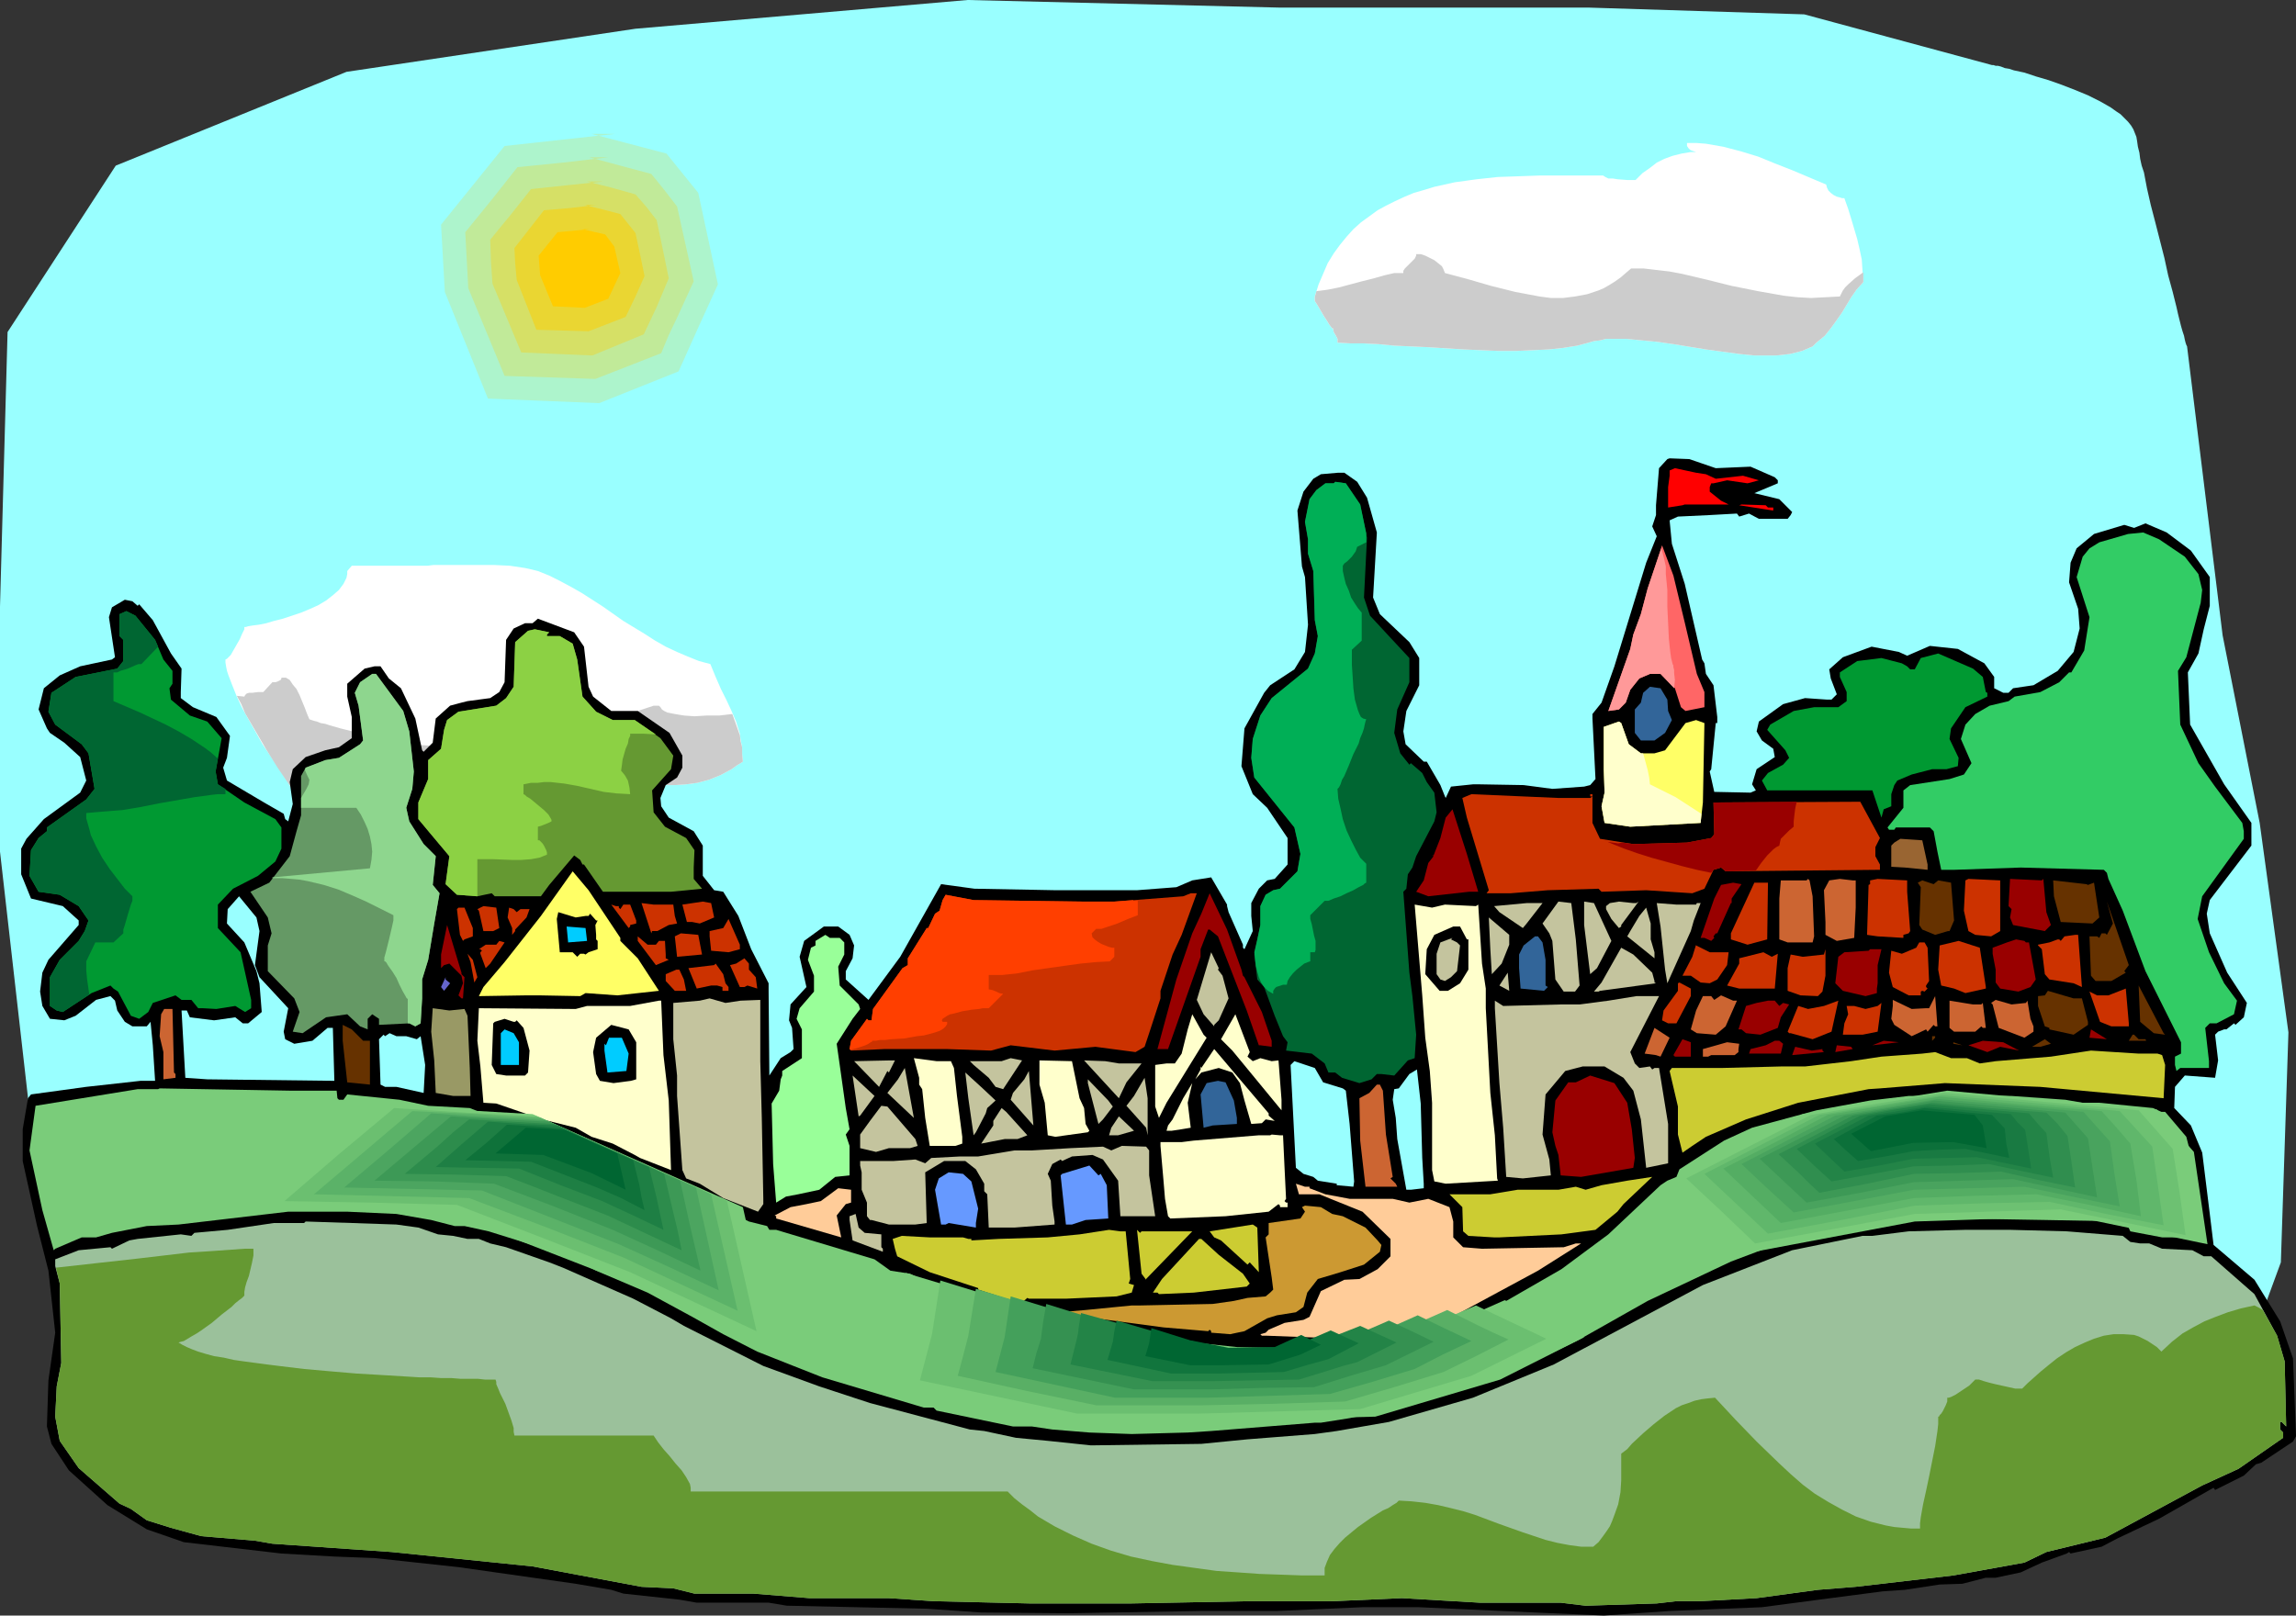 <?xml version="1.0" encoding="UTF-8" standalone="no"?>
<svg
   version="1.0"
   width="129.766mm"
   height="91.331mm"
   id="svg192"
   sodipodi:docname="Town 23.wmf"
   xmlns:inkscape="http://www.inkscape.org/namespaces/inkscape"
   xmlns:sodipodi="http://sodipodi.sourceforge.net/DTD/sodipodi-0.dtd"
   xmlns="http://www.w3.org/2000/svg"
   xmlns:svg="http://www.w3.org/2000/svg">
  <rect width="100%" height="100%" fill="#333333" stroke="none"/>
  <sodipodi:namedview
     id="namedview192"
     pagecolor="#ffffff"
     bordercolor="#000000"
     borderopacity="0.25"
     inkscape:showpageshadow="2"
     inkscape:pageopacity="0.0"
     inkscape:pagecheckerboard="0"
     inkscape:deskcolor="#d1d1d1"
     inkscape:document-units="mm" />
  <defs
     id="defs1">
    <pattern
       id="WMFhbasepattern"
       patternUnits="userSpaceOnUse"
       width="6"
       height="6"
       x="0"
       y="0" />
  </defs>
  <path
     style="fill:#99ffff;fill-opacity:1;fill-rule:evenodd;stroke:none"
     d="M 6.302,237.398 0,181.967 v -52.36 L 1.616,70.945 24.725,35.391 74.013,15.352 135.744,6.141 206.686,0 273.104,1.616 h 66.094 l 46.218,1.454 40.077,10.828 h 0.162 0.162 l 0.485,0.162 h 0.485 l 0.646,0.162 0.808,0.323 0.97,0.162 0.97,0.323 2.262,0.485 2.424,0.808 2.747,0.808 2.747,0.97 2.909,1.131 2.747,1.131 2.586,1.293 2.262,1.293 1.131,0.808 0.97,0.646 0.808,0.808 0.808,0.808 0.646,0.808 0.485,0.808 0.323,0.808 0.323,0.808 0.162,0.97 0.162,1.131 0.323,1.293 0.162,1.293 0.323,1.454 0.485,1.454 0.646,3.394 0.808,3.555 0.97,3.717 1.939,7.595 0.808,3.717 0.97,3.555 0.808,3.232 0.323,1.454 0.323,1.293 0.323,1.293 0.323,1.131 0.323,0.97 0.162,0.808 0.162,0.646 0.162,0.485 0.162,0.323 v 0 l 7.595,61.733 7.918,40.078 6.141,44.765 -1.616,49.128 -16.968,46.219 z"
     id="path1" />
  <path
     style="fill:#ffffff;fill-opacity:1;fill-rule:evenodd;stroke:none"
     d="M 90.011,120.88 H 75.144 l -0.97,1.131 v 0.646 l -0.162,0.808 -0.323,0.646 -0.323,0.646 -0.97,1.293 -1.293,1.131 -1.454,1.131 -1.616,0.97 -1.778,0.808 -1.939,0.808 -1.939,0.646 -1.939,0.646 -1.939,0.485 -1.616,0.485 -1.616,0.323 -1.293,0.162 -0.97,0.162 -0.485,0.162 h -0.323 v 0.162 0.323 l -0.485,0.97 -0.485,1.131 -0.646,1.131 -0.646,1.131 -0.646,1.131 -0.323,0.323 -0.323,0.323 -0.162,0.162 -0.323,0.162 v 0.646 l 0.162,0.97 0.162,0.808 0.323,0.97 0.808,2.101 0.97,2.424 1.131,2.424 1.454,2.586 2.909,5.171 3.394,5.01 1.616,2.424 1.454,2.424 1.454,1.939 1.131,1.939 1.131,1.616 0.485,0.646 0.323,0.485 3.555,0.485 h 3.394 l 3.232,-0.162 3.232,-0.323 3.232,-0.646 3.07,-0.808 3.07,-0.97 2.909,-0.97 5.979,-2.101 5.818,-1.939 3.07,-0.808 3.07,-0.646 3.07,-0.485 3.07,-0.323 3.07,-0.162 h 3.07 l 2.909,0.323 2.747,0.162 5.333,0.808 5.171,0.646 2.586,0.162 h 2.424 l 2.424,-0.162 2.424,-0.323 2.424,-0.646 2.424,-0.97 2.424,-1.293 1.131,-0.808 1.293,-0.808 -0.162,-1.616 v -1.454 l -0.323,-1.616 -0.162,-1.293 -0.808,-2.586 -0.97,-2.262 -1.131,-2.424 -1.131,-2.262 -1.131,-2.586 -1.131,-2.747 -2.424,-0.646 -2.424,-0.97 -2.262,-0.97 -2.424,-1.131 -2.262,-1.293 -2.262,-1.454 -4.525,-2.747 -4.363,-3.07 -4.525,-2.909 -2.262,-1.293 -2.424,-1.293 -2.262,-1.131 -2.424,-0.97 -1.293,-0.323 -1.454,-0.323 -3.232,-0.485 -3.394,-0.162 h -3.394 -3.394 -3.232 -2.909 l -1.293,0.162 z"
     id="path2" />
  <path
     style="fill:#cccccc;fill-opacity:1;fill-rule:evenodd;stroke:none"
     d="m 50.581,148.677 1.616,0.162 0.162,-0.323 0.323,-0.323 0.485,-0.162 h 0.646 l 1.293,-0.162 h 1.131 l 1.939,-2.101 h 0.646 l 0.485,-0.162 0.323,-0.162 0.323,-0.162 0.162,-0.323 v -0.162 h 0.97 l 0.808,0.485 0.646,0.97 0.808,0.97 0.646,1.293 1.131,2.747 0.485,1.293 0.485,1.131 0.485,0.162 0.485,0.162 0.646,0.162 0.808,0.323 0.97,0.162 0.97,0.323 2.262,0.646 2.586,0.646 2.747,0.646 5.818,1.293 2.909,0.485 2.909,0.485 2.586,0.162 h 2.586 1.131 l 0.97,-0.162 0.97,-0.323 0.808,-0.162 0.808,-0.485 0.646,-0.323 0.323,-0.485 0.485,-0.646 0.646,-0.162 0.808,-0.323 0.808,-0.323 0.646,-0.162 v -3.071 l 1.616,0.808 1.616,0.808 1.454,0.646 1.293,0.485 1.293,0.485 1.293,0.485 2.262,0.646 2.101,0.323 1.778,0.162 h 1.939 l 1.616,-0.323 1.778,-0.323 1.778,-0.646 1.778,-0.646 1.939,-0.808 2.101,-0.97 2.424,-0.97 2.747,-1.131 2.909,-0.97 h 1.131 l 0.323,0.323 0.323,0.485 0.485,0.323 0.646,0.323 0.808,0.162 0.808,0.162 0.97,0.162 0.97,0.162 2.262,0.162 2.586,-0.162 h 2.747 l 2.747,-0.323 0.808,2.262 0.808,2.262 0.162,1.293 0.323,1.293 v 1.454 l 0.162,1.616 -1.293,0.808 -1.131,0.808 -2.424,1.293 -2.424,0.97 -2.424,0.646 -2.424,0.323 -2.424,0.162 h -2.424 l -2.586,-0.162 -5.171,-0.646 -5.333,-0.808 -2.747,-0.162 -2.909,-0.323 h -3.07 l -3.07,0.162 -3.07,0.323 -3.07,0.485 -3.07,0.646 -3.07,0.808 -5.818,1.939 -5.979,2.101 -2.909,0.97 -3.07,0.97 -3.07,0.808 -3.232,0.646 -3.232,0.323 -3.232,0.162 H 70.619 l -3.555,-0.485 -0.485,-0.808 -0.808,-1.131 -0.97,-1.293 -0.97,-1.454 -0.97,-1.616 -1.131,-1.616 -2.424,-3.555 -2.424,-3.879 -2.262,-3.879 -2.262,-3.879 -0.808,-1.939 z"
     id="path3" />
  <path
     style="fill:#000000;fill-opacity:1;fill-rule:evenodd;stroke:none"
     d="m 366.508,100.033 7.434,-0.323 5.171,2.262 0.646,0.646 v 0.646 l -5.01,2.101 5.333,1.293 2.747,2.747 -0.323,0.646 -0.646,0.808 h -6.141 l -2.101,-1.131 -2.101,0.646 -0.485,-0.646 -5.818,0.323 -6.787,0.323 -1.778,0.808 0.485,5.01 2.747,8.565 3.717,16.16 0.485,0.808 0.323,2.262 1.616,2.424 0.808,6.787 v 1.293 h -0.323 l -0.97,9.858 -0.323,0.485 0.97,4.363 7.757,0.162 1.131,-0.485 -0.808,-1.293 0.97,-3.232 3.878,-2.586 -0.323,-1.778 -2.424,-1.778 -1.131,-1.939 0.485,-2.101 5.171,-3.717 4.686,-1.293 4.686,0.323 h 0.97 l 1.131,-1.131 -1.293,-3.394 -0.323,-1.939 2.909,-2.586 6.141,-2.262 5.818,1.131 1.778,0.808 4.848,-2.101 5.979,0.646 5.656,3.07 2.101,2.909 v 2.424 l 1.939,0.97 h 1.131 l 0.97,-0.97 4.363,-0.646 5.171,-3.07 3.394,-4.04 1.293,-5.01 -0.323,-4.202 -1.939,-5.656 0.323,-4.202 1.293,-3.07 3.717,-3.07 6.464,-1.939 2.101,0.646 2.424,-0.97 4.525,1.939 5.171,3.879 4.04,5.656 v 6.141 l -1.293,5.01 -1.131,5.171 -2.262,4.04 0.485,11.151 7.272,12.767 5.818,8.242 v 4.848 l -8.888,11.636 -0.646,2.909 0.646,4.202 3.717,8.403 4.202,6.464 -0.646,3.07 -1.778,1.616 -0.323,-0.323 -1.616,1.293 h -0.485 l -1.293,0.485 -0.646,0.646 0.646,5.495 -0.646,3.717 -6.464,-0.485 -2.101,2.424 -0.162,4.525 3.555,3.717 2.424,5.818 1.616,13.09 0.808,6.626 8.726,7.434 5.494,8.888 2.747,7.919 0.646,16.645 -0.646,1.131 -6.787,4.525 -1.131,0.323 -2.586,2.424 -6.141,3.07 -0.323,-0.485 -11.635,6.626 -8.888,4.202 -3.394,1.778 -6.626,1.454 -0.323,-0.323 -0.485,0.323 -5.333,1.939 -4.525,2.101 -5.333,1.131 h -2.101 l -5.01,1.293 -4.848,0.162 -7.434,1.131 -4.686,0.323 -11.15,1.454 -14.706,1.939 -19.715,0.808 -14.059,0.97 -14.706,-0.646 -24.725,-1.131 h -12.12 l -18.261,0.808 h -16.16 l -28.442,0.485 -18.584,-0.162 -11.635,-0.808 -29.896,-0.646 -3.878,-0.646 h -15.352 l -3.717,-0.646 -11.958,-1.293 -2.586,-0.808 -7.595,-1.293 -25.048,-3.555 -17.938,-1.939 -8.565,-0.323 -11.312,-0.646 -20.846,-2.424 -7.918,-2.747 -8.403,-5.171 -8.242,-7.434 -3.717,-5.656 -0.97,-3.717 0.323,-9.858 1.454,-10.181 -1.454,-13.252 -2.424,-9.535 -3.07,-13.898 v -6.787 l 1.131,-6.626 0.646,-0.808 11.797,-1.616 11.635,-1.293 h 3.07 l -0.485,-7.595 -0.485,-5.01 -0.808,0.97 h -3.07 l -1.616,-0.97 -1.616,-2.424 -0.485,-2.101 -0.97,-0.97 -3.07,0.808 -4.363,3.394 -2.424,0.97 -3.07,-0.323 -1.616,-2.747 -0.485,-3.07 0.485,-4.04 1.293,-2.747 6.464,-7.434 v -0.97 l -3.394,-3.07 -6.787,-1.616 -2.101,-5.171 v -5.495 l 1.131,-2.101 3.717,-4.202 7.757,-5.656 1.293,-2.586 -1.293,-5.01 -3.394,-3.07 -3.07,-2.101 -0.646,-0.97 -1.778,-4.04 1.131,-4.525 3.394,-2.747 4.363,-1.939 6.787,-1.454 0.646,-0.485 -1.293,-8.565 0.646,-2.101 2.747,-1.616 1.616,0.323 1.131,0.97 0.323,-0.323 2.909,3.394 3.878,7.111 2.262,3.232 -0.162,5.01 v 1.293 l 2.586,1.939 5.01,2.101 2.909,4.04 -0.646,4.687 -0.808,2.101 0.808,2.747 7.918,4.687 4.202,2.424 0.323,1.131 0.646,0.485 0.97,-3.717 -0.646,-4.687 0.646,-2.747 2.747,-2.586 4.202,-1.454 2.909,-0.646 2.747,-1.939 v -4.525 l -0.97,-4.363 v -2.747 l 3.717,-3.232 2.101,-0.485 h 1.293 l 1.778,2.586 2.586,2.101 3.07,6.464 1.454,6.787 0.323,0.323 1.939,-1.939 0.646,-5.171 3.07,-2.747 2.424,-0.646 1.293,-0.323 4.848,-0.646 1.939,-1.293 1.131,-2.101 0.323,-9.05 1.616,-2.424 2.424,-1.131 h 1.616 l 1.131,-0.97 7.757,2.909 2.101,3.07 0.97,8.565 0.97,2.101 3.878,3.07 h 5.656 l 6.787,4.687 2.747,4.848 v 2.586 l -1.131,2.101 -2.424,1.616 -1.131,2.747 0.162,1.778 1.616,2.424 5.333,2.909 1.939,3.071 v 6.464 l 2.424,3.071 1.939,0.323 3.232,5.171 2.747,7.111 3.717,7.272 v 1.616 l 0.162,18.1 2.424,-3.717 2.101,-1.293 0.646,-0.646 -0.323,-4.525 -0.646,-1.616 0.323,-3.394 3.394,-3.717 -1.454,-6.464 0.97,-3.394 4.202,-3.071 h 3.07 l 2.424,1.778 0.97,2.262 -0.323,2.747 -1.454,2.747 v 1.778 l 4.848,4.363 6.787,-9.211 8.726,-15.514 7.11,0.97 17.291,0.323 h 17.453 l 8.403,-0.646 3.394,-1.454 4.04,-0.646 3.394,5.818 v 0.323 l 0.323,1.293 3.07,6.949 v 0.646 l 0.323,0.323 1.778,-3.879 -0.323,-3.232 v -2.747 l 1.616,-3.07 1.778,-1.778 1.616,-0.323 2.747,-3.07 v -5.656 l -4.363,-6.464 -3.07,-2.909 -2.424,-5.979 0.646,-8.08 4.202,-7.595 1.293,-1.616 5.171,-3.394 2.262,-3.717 0.646,-5.818 -0.646,-10.181 -0.646,-2.262 -0.97,-11.959 1.293,-4.04 2.101,-2.747 1.616,-0.97 3.717,-0.323 h 1.293 l 2.747,1.939 2.101,3.394 2.101,7.434 -0.808,13.898 1.454,3.555 6.302,5.979 2.101,3.394 v 5.818 l -2.747,5.495 -0.646,4.363 0.485,2.747 3.878,3.717 h 0.646 l 2.909,5.01 0.97,2.424 0.162,0.323 1.131,-2.424 4.686,-0.485 h 1.454 l 9.373,0.162 6.141,0.808 6.787,-0.485 1.293,-0.323 1.131,-1.293 -0.646,-12.928 v -0.97 l 1.939,-2.424 2.747,-7.757 6.787,-22.14 2.262,-5.656 -0.97,-2.101 0.808,-2.424 v -2.101 l 0.646,-7.919 1.778,-1.939 0.485,-0.162 4.202,0.162 z"
     id="path4" />
  <path
     style="fill:#ff0000;fill-opacity:1;fill-rule:evenodd;stroke:none"
     d="m 364.408,101.326 2.101,0.97 5.818,-0.646 3.394,0.97 -2.424,0.646 -4.363,-0.646 -2.909,0.646 h -0.485 l -0.323,0.808 v 0.97 l 2.424,1.939 1.616,0.808 h 1.293 -10.666 l -0.485,0.162 -3.07,0.485 v -4.363 l 0.323,-2.424 v -1.131 l 1.131,-0.485 4.525,0.97 z"
     id="path5" />
  <path
     style="fill:#006632;fill-opacity:1;fill-rule:evenodd;stroke:none"
     d="m 290.556,107.79 1.454,7.111 -0.646,12.767 1.293,3.879 4.04,4.363 4.363,4.687 v 5.171 l -2.586,5.818 -0.646,5.01 1.293,4.363 1.939,2.424 0.323,-0.323 2.424,2.101 0.97,1.939 1.616,2.262 0.485,4.202 -0.485,1.939 -3.878,7.434 -0.808,2.424 -0.97,1.454 -0.323,3.071 -0.646,0.646 1.293,17.292 0.646,5.01 0.808,8.242 -0.323,5.01 -1.454,0.485 -2.909,3.232 -2.747,-0.323 h -0.97 l -1.131,1.131 -2.586,0.808 -3.717,-1.131 -1.454,-1.131 h -1.454 l -0.808,-1.939 -2.747,-2.101 -5.494,-0.646 0.323,-1.778 -0.97,-1.293 -1.778,-4.363 -2.262,-6.141 -1.454,-1.616 -0.646,-5.333 0.646,-3.232 0.646,-3.071 v -4.04 l 1.131,-2.424 1.616,-0.97 1.454,-0.323 3.717,-3.717 0.646,-3.717 -1.293,-5.656 -8.565,-10.666 -0.646,-4.202 0.323,-4.04 1.616,-5.01 2.424,-3.717 7.757,-6.303 1.454,-3.232 0.646,-3.717 -0.646,-3.394 -0.323,-10.504 -1.131,-3.717 v -3.07 l -0.646,-3.717 0.97,-4.848 1.454,-1.939 1.939,-1.454 h 1.778 l 0.323,-0.323 2.262,0.323 z"
     id="path6" />
  <path
     style="fill:#ff0000;fill-opacity:1;fill-rule:evenodd;stroke:none"
     d="m 377.659,108.437 h 1.131 v 0.646 l -2.101,-0.323 -5.171,-0.808 0.485,-0.162 5.171,0.162 z"
     id="path7" />
  <path
     style="fill:#32cc65;fill-opacity:1;fill-rule:evenodd;stroke:none"
     d="m 466.7,118.941 2.909,3.717 0.808,3.394 -0.323,2.747 -3.07,11.636 -1.778,2.909 0.485,11.474 3.878,8.242 3.555,5.01 5.818,7.757 0.323,1.778 v 1.616 l -8.888,12.282 -0.97,4.848 2.424,7.111 3.232,6.626 2.747,3.717 -0.646,2.909 -3.717,1.939 h -1.454 l -0.97,0.97 0.808,7.111 v 1.454 h -6.141 l -0.808,0.646 -0.323,-1.293 v -1.778 l 1.293,-0.646 v -2.424 l -7.595,-15.191 -4.848,-12.928 -3.07,-6.787 -0.323,-1.293 -0.646,-0.646 -17.776,-0.485 -14.221,0.485 h -2.747 l -0.808,-3.879 -0.808,-4.363 -0.808,-0.808 h -7.272 l -0.323,0.485 h -1.131 l -0.323,-0.485 3.394,-4.202 v -3.717 l 1.454,-1.131 8.403,-1.293 3.07,-0.97 1.616,-2.424 -2.262,-5.171 0.97,-3.07 2.101,-2.262 3.07,-1.778 4.04,-0.97 1.293,-0.97 5.494,-0.97 4.04,-2.101 2.101,-2.101 h 0.485 l 2.747,-4.687 1.131,-7.111 -2.747,-8.565 1.293,-4.363 1.454,-1.778 2.101,-1.293 6.141,-1.778 3.232,-0.323 3.394,1.454 z"
     id="path8" />
  <path
     style="fill:#ff6666;fill-opacity:1;fill-rule:evenodd;stroke:none"
     d="m 359.883,133.001 2.586,10.989 1.616,3.879 v 3.232 l -4.04,0.808 -0.97,-0.808 -1.293,-4.04 -3.07,-3.07 h -2.262 l -2.262,0.97 -1.939,2.424 -0.97,2.747 -1.454,1.454 -2.262,0.323 4.686,-13.252 0.646,-3.071 1.616,-4.363 1.454,-5.495 3.07,-9.211 2.424,6.464 z"
     id="path9" />
  <path
     style="fill:#009932;fill-opacity:1;fill-rule:evenodd;stroke:none"
     d="m 33.128,136.718 1.778,4.202 1.939,2.424 v 2.747 l -0.646,0.97 0.323,2.424 4.04,3.394 3.717,1.293 3.07,3.555 -1.293,7.111 0.485,2.747 5.656,3.879 6.626,3.555 1.293,1.778 v 4.525 l -1.293,2.747 -3.717,3.07 -5.333,2.747 -3.232,3.394 v 5.01 l 4.848,5.171 2.262,10.181 v 1.778 l -1.293,0.808 -2.101,-1.293 -4.04,0.646 -2.909,-0.162 h -0.97 l -1.454,-1.778 h -2.101 l -1.293,-0.97 -4.848,1.616 -0.97,1.939 -1.939,1.454 -1.778,-0.646 -2.747,-5.171 -0.97,-0.646 -0.646,-0.646 -4.04,1.616 -6.141,4.04 -1.293,-0.323 -1.454,-0.97 v -6.141 l 2.101,-3.717 4.04,-4.04 1.293,-2.101 0.808,-2.262 -2.101,-3.07 -4.04,-2.424 -4.525,-0.646 -1.939,-3.394 0.323,-5.495 1.616,-2.586 1.778,-1.454 v -0.808 l 8.403,-5.979 1.778,-2.262 -1.293,-7.595 -1.454,-1.939 -5.656,-4.202 -1.454,-2.747 0.646,-4.04 5.171,-3.394 8.888,-1.778 1.293,-1.616 v -4.525 l -0.808,-0.808 v -4.687 l 1.454,-0.646 1.939,0.97 z"
     id="path10" />
  <path
     style="fill:#659932;fill-opacity:1;fill-rule:evenodd;stroke:none"
     d="m 116.837,135.587 v 0.323 h 2.747 l 2.747,1.616 0.97,3.394 1.131,7.919 2.909,3.232 3.555,1.778 h 4.686 l 5.494,3.879 2.747,3.717 -0.485,2.909 -4.04,4.525 0.323,4.687 2.424,3.07 4.525,2.424 1.778,2.586 -0.162,3.717 v 2.424 l 1.778,2.101 -6.626,0.646 h -14.544 l -4.04,-5.818 h -0.323 l -0.485,-0.97 -1.293,-0.97 -5.333,6.303 -1.778,2.424 h -9.858 l -0.646,-0.646 -3.07,0.646 -4.363,-0.323 -2.424,-2.262 0.808,-5.979 -4.202,-5.01 -2.424,-2.909 v -3.555 l 2.101,-5.01 v -4.04 l 2.747,-2.424 0.646,-4.04 0.646,-2.101 2.424,-1.778 8.08,-1.293 2.101,-1.616 1.616,-2.424 0.323,-9.535 2.747,-2.424 1.454,-0.323 3.07,0.646 z"
     id="path11" />
  <path
     style="fill:#009932;fill-opacity:1;fill-rule:evenodd;stroke:none"
     d="m 423.553,144.636 0.646,3.232 0.323,0.162 v 0.808 l -4.686,2.262 -3.07,4.525 -0.323,2.262 1.939,4.04 -0.162,1.778 -2.424,0.646 h -3.07 l -4.363,1.131 -3.07,1.293 -0.646,0.97 -0.646,1.939 v 2.586 l -1.616,0.646 -0.485,1.778 -1.293,-3.879 -0.646,-1.939 h -22.462 l -1.131,-2.101 1.293,-1.616 3.232,-1.778 1.293,-1.454 -0.808,-1.616 -3.878,-4.363 0.646,-1.131 5.01,-2.909 4.363,-0.808 h 5.171 l 1.778,-1.293 v -1.939 l -1.454,-3.232 v -0.97 l 3.717,-2.424 5.171,-0.646 4.363,1.131 1.131,0.646 0.646,0.646 h 0.97 l 1.293,-2.424 3.717,-0.97 7.434,3.232 z"
     id="path12" />
  <path
     style="fill:#659965;fill-opacity:1;fill-rule:evenodd;stroke:none"
     d="m 86.133,151.909 1.293,4.363 0.97,8.565 -0.323,3.717 -1.293,4.04 0.646,2.909 3.07,4.848 2.586,2.586 -0.646,6.141 1.454,1.778 -1.131,6.464 -1.293,7.757 -1.293,4.202 v 4.04 l -0.323,5.333 -1.131,0.646 -1.293,-0.646 -6.464,0.323 v -1.293 l -0.97,-0.646 -0.485,-0.323 -0.97,0.97 v 2.262 l -1.616,-0.646 -2.747,-2.586 -4.525,0.646 -5.01,3.394 -2.101,-0.323 1.454,-4.202 -1.131,-2.909 -5.656,-5.818 v -5.495 l 0.808,-2.586 -0.808,-3.394 -3.717,-5.495 4.04,-1.939 4.363,-5.656 1.454,-5.333 0.97,-3.394 v -8.403 l 0.97,-1.778 4.202,-1.616 2.909,-0.485 4.525,-2.909 0.646,-0.808 -0.97,-7.434 -0.808,-2.747 1.131,-2.262 2.586,-1.778 h 0.808 z"
     id="path13" />
  <path
     style="fill:#326599;fill-opacity:1;fill-rule:evenodd;stroke:none"
     d="m 356.166,149.485 0.162,2.424 0.808,1.939 -1.454,2.747 -2.262,1.616 H 350.51 l -1.293,-1.616 v -5.01 l 1.293,-1.454 0.485,-2.101 1.454,-1.293 2.262,0.323 z"
     id="path14" />
  <path
     style="fill:#ffff66;fill-opacity:1;fill-rule:evenodd;stroke:none"
     d="m 363.761,171.463 -0.485,4.363 -15.029,0.808 -5.494,-0.808 -0.646,-3.555 0.646,-2.909 -0.162,-5.01 v -9.05 l 3.232,-1.131 0.485,0.323 1.616,4.525 2.586,1.939 h 2.909 l 2.262,-0.646 4.363,-5.818 2.262,-0.646 1.778,0.646 z"
     id="path15" />
  <path
     style="fill:#cc3200;fill-opacity:1;fill-rule:evenodd;stroke:none"
     d="m 339.683,170.493 0.485,-0.323 h -0.485 v -0.485 h 0.485 v 6.141 l 1.616,3.394 7.11,1.131 11.474,-0.323 5.171,-0.97 0.646,-0.808 -0.162,-6.787 31.35,-0.162 4.202,7.757 -0.97,1.939 v 1.939 l 0.97,1.778 v 1.131 l -32.966,0.323 -0.97,-0.808 -1.616,0.485 -1.939,4.04 -2.586,0.97 -9.858,-0.646 -9.534,0.323 -0.646,-0.646 -10.827,0.323 -7.918,0.646 h -5.171 l 0.485,-0.646 -4.686,-15.514 -0.97,-4.202 1.939,-0.808 18.584,0.808 z"
     id="path16" />
  <path
     style="fill:#990000;fill-opacity:1;fill-rule:evenodd;stroke:none"
     d="m 315.766,190.532 h -1.939 l -8.726,0.97 -2.586,-0.97 1.616,-2.424 0.97,-3.717 1.131,-1.454 -0.323,-0.162 h 0.323 l 1.454,-3.717 1.131,-4.363 1.454,-1.778 3.07,9.535 z"
     id="path17" />
  <path
     style="fill:#996532;fill-opacity:1;fill-rule:evenodd;stroke:none"
     d="m 411.756,184.714 v 1.131 l -4.848,-0.485 -2.909,-0.162 v -4.525 l 0.646,-0.646 1.293,-0.808 4.686,0.323 z"
     id="path18" />
  <path
     style="fill:#ffff66;fill-opacity:1;fill-rule:evenodd;stroke:none"
     d="m 132.512,200.39 v 0.646 l 3.717,3.717 4.525,6.949 -8.888,0.97 -6.787,-0.485 -1.131,0.646 -8.726,-0.162 h -2.747 l -10.181,0.162 0.97,-1.939 4.525,-5.333 7.757,-9.858 6.787,-9.535 3.394,4.04 z"
     id="path19" />
  <path
     style="fill:#cc6532;fill-opacity:1;fill-rule:evenodd;stroke:none"
     d="m 387.193,191.502 0.323,8.565 -0.323,1.293 h -5.333 l -1.778,-0.646 v -8.727 l 0.323,-3.879 h 5.494 l 0.323,-0.323 0.323,0.323 z"
     id="path20" />
  <path
     style="fill:#cc6532;fill-opacity:1;fill-rule:evenodd;stroke:none"
     d="m 396.404,188.108 v 5.818 l -0.323,6.464 -3.717,0.646 -2.424,-1.293 v -2.747 l -0.323,-6.787 1.131,-2.101 2.262,-0.323 2.747,0.323 z"
     id="path21" />
  <path
     style="fill:#cc3200;fill-opacity:1;fill-rule:evenodd;stroke:none"
     d="m 407.393,190.532 0.646,8.403 -0.323,0.485 -1.131,0.323 v 0.646 l -5.494,-0.323 -2.262,-0.323 0.323,-10.666 0.323,-0.162 v -0.808 l 1.616,-0.323 6.302,0.323 z"
     id="path22" />
  <path
     style="fill:#cc3200;fill-opacity:1;fill-rule:evenodd;stroke:none"
     d="m 427.27,198.936 -1.939,1.131 -3.394,-0.323 -1.454,-0.808 -0.97,-4.363 0.323,-6.464 0.646,-0.323 6.787,0.323 z"
     id="path23" />
  <path
     style="fill:#990000;fill-opacity:1;fill-rule:evenodd;stroke:none"
     d="m 436.481,187.785 0.646,7.111 0.97,2.747 -1.293,1.293 -6.787,-1.293 -0.646,-1.616 0.323,-1.778 -0.646,-0.646 0.323,-5.818 6.787,0.323 z"
     id="path24" />
  <path
     style="fill:#663200;fill-opacity:1;fill-rule:evenodd;stroke:none"
     d="m 414.019,188.108 2.747,0.485 0.646,8.08 -0.97,2.262 h -0.323 l -2.747,0.808 -2.747,-1.131 -0.646,-0.97 0.323,-8.08 -0.646,-0.97 0.97,-0.485 2.424,0.808 z"
     id="path25" />
  <path
     style="fill:#663200;fill-opacity:1;fill-rule:evenodd;stroke:none"
     d="m 446.015,189.078 1.293,-0.485 1.131,7.434 -1.454,1.293 -6.787,-0.323 -1.454,-5.495 -0.162,-3.394 7.11,0.808 z"
     id="path26" />
  <path
     style="fill:#990000;fill-opacity:1;fill-rule:evenodd;stroke:none"
     d="m 369.902,191.987 v 0.97 h -0.162 l -2.909,6.464 h -0.323 l -0.485,0.646 0.162,0.323 -0.646,0.646 -1.454,-0.646 h -0.808 l 2.909,-8.403 1.454,-2.909 2.586,-0.485 1.778,0.323 z"
     id="path27" />
  <path
     style="fill:#cc3200;fill-opacity:1;fill-rule:evenodd;stroke:none"
     d="m 377.497,200.713 -4.202,1.131 -3.555,-1.131 v -1.293 l 5.01,-10.828 h 2.909 z"
     id="path28" />
  <path
     style="fill:#cc3200;fill-opacity:1;fill-rule:evenodd;stroke:none"
     d="m 252.419,199.744 -1.939,4.202 -2.586,7.757 v 1.616 l -2.424,7.434 -0.97,2.909 -1.939,1.131 -8.565,-1.131 -8.726,0.808 -9.373,-1.131 -4.202,1.131 -9.373,-0.323 h -13.413 l -7.11,0.323 -0.323,-0.323 0.323,-1.778 3.394,-4.687 0.323,0.323 h 0.646 l 0.323,-2.424 6.302,-8.727 1.131,-0.646 v -1.454 l 4.04,-6.464 h 0.323 l 1.454,-3.07 0.97,-0.646 0.646,-2.262 0.646,-1.131 5.979,1.131 23.432,0.323 h 6.626 l 14.706,-1.131 1.616,-0.646 h 1.293 z"
     id="path29" />
  <path
     style="fill:#990000;fill-opacity:1;fill-rule:evenodd;stroke:none"
     d="m 265.185,207.178 0.323,1.293 0.323,0.323 3.717,7.434 2.101,6.141 v 1.293 l -2.424,-0.323 h -0.323 l -2.586,-7.434 -4.202,-10.828 -1.939,-5.01 -1.778,-1.454 h -0.323 l -1.616,4.202 v 1.616 l -6.949,19.716 h -2.262 l 4.04,-14.868 3.394,-9.858 1.939,-4.202 1.778,-4.363 3.717,7.757 z"
     id="path30" />
  <path
     style="fill:#99ffff;fill-opacity:1;fill-rule:evenodd;stroke:none"
     d="m 55.429,198.936 -0.97,7.272 0.97,2.586 6.141,6.626 -0.97,5.01 0.323,1.616 1.939,0.97 3.878,-0.646 3.232,-2.747 h 1.131 l 0.323,11.312 -27.149,-0.323 -4.686,-0.323 -0.808,-14.383 h 1.131 l 0.646,1.454 5.171,0.646 4.525,-0.646 1.616,1.293 h 1.131 l 2.909,-2.424 -0.485,-6.141 -0.646,-2.586 -2.586,-6.141 -3.717,-4.04 0.162,-3.07 2.424,-2.747 3.717,4.525 z"
     id="path31" />
  <path
     style="fill:#cc3200;fill-opacity:1;fill-rule:evenodd;stroke:none"
     d="m 152.55,196.027 -3.07,1.293 -1.616,-0.323 h -1.131 l -0.97,-3.717 4.363,-0.646 1.778,0.323 z"
     id="path32" />
  <path
     style="fill:#c4c49e;fill-opacity:1;fill-rule:evenodd;stroke:none"
     d="m 336.612,200.713 0.808,9.858 -0.97,1.293 h -2.424 l -1.778,-2.586 -0.646,-8.242 -0.646,-1.616 -1.454,-2.101 3.394,-4.687 2.747,0.323 z"
     id="path33" />
  <path
     style="fill:#c4c49e;fill-opacity:1;fill-rule:evenodd;stroke:none"
     d="m 344.208,201.037 -3.07,5.818 -1.454,1.293 -1.293,-10.504 v -5.01 l 2.101,0.323 z"
     id="path34" />
  <path
     style="fill:#c4c49e;fill-opacity:1;fill-rule:evenodd;stroke:none"
     d="m 349.54,192.956 0.485,-0.323 -3.717,5.01 v 0.323 l -0.485,0.323 -1.616,-1.939 -1.131,-2.101 v -0.646 l 0.808,-0.646 1.939,-0.323 3.07,0.323 z"
     id="path35" />
  <path
     style="fill:#663200;fill-opacity:1;fill-rule:evenodd;stroke:none"
     d="m 453.772,207.501 0.323,0.323 -3.07,1.778 h -3.394 l -0.97,-1.131 -0.323,-8.403 h 1.616 l 0.485,0.323 0.485,-0.97 h 0.808 l 0.323,0.323 1.293,-2.424 -1.293,-4.687 4.686,13.575 z"
     id="path36" />
  <path
     style="fill:#cc3200;fill-opacity:1;fill-rule:evenodd;stroke:none"
     d="m 143.824,193.279 0.323,2.424 0.485,1.616 -1.778,0.323 -2.424,1.293 h -1.131 l -0.162,0.485 -2.101,-6.464 2.586,0.323 z"
     id="path37" />
  <path
     style="fill:#c4c49e;fill-opacity:1;fill-rule:evenodd;stroke:none"
     d="m 326.108,197.32 -0.808,0.97 -5.01,-3.394 -1.131,-1.293 6.949,-0.646 h 3.394 z"
     id="path38" />
  <path
     style="fill:#c4c49e;fill-opacity:1;fill-rule:evenodd;stroke:none"
     d="m 362.307,193.279 0.162,-0.323 h 0.808 l -1.454,3.717 -0.646,2.262 -5.01,11.151 -0.485,-2.909 -0.97,-9.211 -0.808,-5.01 4.202,0.323 z"
     id="path39" />
  <path
     style="fill:#cc3200;fill-opacity:1;fill-rule:evenodd;stroke:none"
     d="m 132.189,193.603 v 0.323 l 0.323,0.323 0.646,-0.97 h 1.454 l 1.293,3.394 v 0.646 l -1.293,0.323 v 0.323 l -0.323,0.323 -3.717,-5.01 0.97,0.323 z"
     id="path40" />
  <path
     style="fill:#ffffcc;fill-opacity:1;fill-rule:evenodd;stroke:none"
     d="m 308.656,193.279 6.626,0.323 0.485,-0.323 0.808,12.605 0.808,5.333 v 4.202 l 0.97,18.1 0.97,9.05 0.485,9.211 0.162,0.485 -11.15,0.646 -2.424,-0.485 -0.485,-2.424 v -14.383 l -0.485,-6.787 -0.97,-7.111 -0.646,-9.05 -1.616,-19.393 3.717,0.646 z"
     id="path41" />
  <path
     style="fill:#cc3200;fill-opacity:1;fill-rule:evenodd;stroke:none"
     d="m 106.656,198.289 -1.293,0.646 h -2.101 l -0.97,-4.363 -0.323,-0.323 1.293,-0.646 2.747,0.323 z"
     id="path42" />
  <path
     style="fill:#cc3200;fill-opacity:1;fill-rule:evenodd;stroke:none"
     d="m 101,198.289 v 1.778 l -1.778,0.646 -0.323,0.323 -0.646,-1.293 -0.646,-5.495 0.323,-0.323 h 1.293 z"
     id="path43" />
  <path
     style="fill:#cc3200;fill-opacity:1;fill-rule:evenodd;stroke:none"
     d="m 110.373,194.896 0.808,-0.646 h 1.939 l -0.646,1.778 -2.424,2.586 v 0.323 l -0.646,0.808 v -1.454 l -0.97,-2.262 0.323,-2.101 0.97,0.323 z"
     id="path44" />
  <path
     style="fill:#c4c49e;fill-opacity:1;fill-rule:evenodd;stroke:none"
     d="m 352.611,200.713 0.808,2.747 v 1.293 l -5.818,-4.687 0.646,-1.131 1.939,-3.232 1.454,-1.778 0.97,3.394 z"
     id="path45" />
  <path
     style="fill:#000000;fill-opacity:1;fill-rule:evenodd;stroke:none"
     d="m 125.078,195.704 h 0.646 l 0.323,-0.485 1.293,1.454 h 0.323 l -0.485,0.97 0.162,2.101 v 0.97 l 0.323,0.323 v 1.778 l -1.939,0.646 -0.646,0.485 -0.323,-0.162 h -0.808 l -0.646,0.646 -0.97,-0.97 h -2.747 l -0.646,-7.111 0.323,-1.454 3.717,1.131 z"
     id="path46" />
  <path
     style="fill:#c4c49e;fill-opacity:1;fill-rule:evenodd;stroke:none"
     d="m 322.392,201.845 -1.616,4.04 -2.101,2.262 -0.323,-5.333 -0.323,-6.787 4.363,3.717 z"
     id="path47" />
  <path
     style="fill:#cc3200;fill-opacity:1;fill-rule:evenodd;stroke:none"
     d="m 158.045,202.814 -2.424,0.646 -3.717,-0.323 -0.323,-3.07 v -1.131 l 2.909,-0.646 1.131,-1.939 2.424,5.495 z"
     id="path48" />
  <path
     style="fill:#990000;fill-opacity:1;fill-rule:evenodd;stroke:none"
     d="m 98.576,208.147 0.646,0.646 -0.323,4.525 h -0.323 l -0.646,-0.646 0.97,-2.586 -0.323,-1.616 -2.586,-2.586 -1.131,0.323 -0.646,0.646 v -2.909 l 1.293,-6.303 3.07,10.181 z"
     id="path49" />
  <path
     style="fill:#00ccff;fill-opacity:1;fill-rule:evenodd;stroke:none"
     d="m 125.401,201.037 -4.04,0.323 -0.323,-3.394 4.04,0.323 z"
     id="path50" />
  <path
     style="fill:#000000;fill-opacity:1;fill-rule:evenodd;stroke:none"
     d="m 313.342,200.713 h 0.323 v 6.464 l -1.778,2.909 -2.586,1.616 h -1.778 l -3.07,-3.555 0.323,-5.333 1.616,-3.07 4.04,-1.778 h 1.454 z"
     id="path51" />
  <path
     style="fill:#cc3200;fill-opacity:1;fill-rule:evenodd;stroke:none"
     d="m 149.965,203.945 -5.333,0.485 -0.485,-4.363 1.293,-0.646 3.717,0.323 z"
     id="path52" />
  <path
     style="fill:#99ff99;fill-opacity:1;fill-rule:evenodd;stroke:none"
     d="m 179.376,200.39 0.97,0.97 v 2.586 l -1.293,2.586 0.323,4.04 4.04,4.04 0.323,0.97 -1.616,2.101 -3.394,5.333 0.646,4.525 1.293,9.211 0.808,4.525 -0.808,1.131 0.808,2.424 v 6.303 l -3.07,0.323 -3.394,2.747 -4.525,0.97 -2.586,0.485 -2.101,1.293 -0.646,-8.242 -0.323,-12.928 1.616,-2.747 0.323,-2.424 0.323,-0.808 v -0.97 l 4.202,-2.747 v -6.141 l -1.131,-2.262 0.646,-2.262 3.07,-3.555 v -3.394 l -1.293,-3.394 0.646,-2.586 0.97,-0.485 v -0.97 l 2.101,-1.293 0.97,0.646 z"
     id="path53" />
  <path
     style="fill:#cc3200;fill-opacity:1;fill-rule:evenodd;stroke:none"
     d="m 444.723,210.894 -1.778,-0.808 -5.171,-0.808 -0.97,-1.131 -0.646,-5.333 -0.808,-0.808 v -0.162 l 2.424,-0.485 1.778,-0.646 h 0.323 l 0.323,0.323 0.808,-0.97 2.262,-0.323 h 0.646 z"
     id="path54" />
  <path
     style="fill:#cc3200;fill-opacity:1;fill-rule:evenodd;stroke:none"
     d="m 140.107,201.845 0.646,-0.808 h 1.293 l 0.162,2.909 v 0.808 l 0.646,0.323 -2.747,1.131 -3.878,-5.171 v -0.97 l 2.101,1.778 z"
     id="path55" />
  <path
     style="fill:#326599;fill-opacity:1;fill-rule:evenodd;stroke:none"
     d="m 329.502,201.36 0.646,3.717 v 5.495 l 0.485,0.323 -0.808,0.808 -5.01,-0.485 -0.323,-4.363 v -2.909 l 0.97,-1.939 2.424,-1.939 h 0.646 z"
     id="path56" />
  <path
     style="fill:#c4c49e;fill-opacity:1;fill-rule:evenodd;stroke:none"
     d="m 311.241,201.36 0.646,0.646 -0.646,5.495 -1.293,1.293 -1.293,0.808 -0.97,-0.323 -0.808,-1.131 v -4.363 l 0.808,-2.424 2.586,-0.97 -0.323,0.323 z"
     id="path57" />
  <path
     style="fill:#990000;fill-opacity:1;fill-rule:evenodd;stroke:none"
     d="m 432.764,201.36 h 0.646 l 1.454,7.919 -1.131,1.616 -2.586,0.97 -3.878,-0.646 -0.97,-1.293 v -2.747 l -0.646,-3.394 v -1.293 l 3.07,-1.131 1.939,-0.646 1.778,0.323 z"
     id="path58" />
  <path
     style="fill:#cc3200;fill-opacity:1;fill-rule:evenodd;stroke:none"
     d="m 104.717,205.885 -0.97,0.97 -1.131,-3.07 v -0.323 l 0.323,-0.323 -0.323,-0.323 h -0.323 l 1.454,-0.97 h 2.262 l 0.646,-0.808 1.131,0.323 z"
     id="path59" />
  <path
     style="fill:#cc3200;fill-opacity:1;fill-rule:evenodd;stroke:none"
     d="m 424.2,210.894 v 0.323 l -4.363,0.97 -2.424,-0.97 -2.747,-0.646 -0.646,-3.394 0.323,-5.171 4.04,-0.97 4.525,1.454 z"
     id="path60" />
  <path
     style="fill:#cc3200;fill-opacity:1;fill-rule:evenodd;stroke:none"
     d="m 411.756,202.491 0.323,7.111 -0.646,0.97 v 0.323 l 0.323,0.323 -0.646,0.646 -0.485,-0.162 -0.323,0.162 v 0.808 h -2.586 l -3.394,-1.778 -0.808,-3.071 0.485,-4.687 2.262,0.646 3.07,-1.293 0.646,-1.131 h 1.131 z"
     id="path61" />
  <path
     style="fill:#cc3200;fill-opacity:1;fill-rule:evenodd;stroke:none"
     d="m 365.216,203.461 h 4.04 l -0.323,2.747 -2.101,3.071 -1.616,0.808 -1.939,-0.162 -2.101,-1.454 h -1.778 l 2.101,-4.04 0.808,-2.586 v 0.162 z"
     id="path62" />
  <path
     style="fill:#c4c49e;fill-opacity:1;fill-rule:evenodd;stroke:none"
     d="m 352.934,207.824 0.485,1.778 v 0.323 l 0.323,0.162 -11.958,1.616 -0.323,0.162 h -0.97 l 1.616,-1.939 4.202,-7.434 2.586,1.454 z"
     id="path63" />
  <path
     style="fill:#cc3200;fill-opacity:1;fill-rule:evenodd;stroke:none"
     d="m 389.294,211.864 -0.97,0.97 -3.717,-0.162 -2.747,-0.97 v -4.848 l 0.646,-2.909 2.586,0.485 4.525,-0.485 0.323,-1.131 v 5.656 z"
     id="path64" />
  <path
     style="fill:#990000;fill-opacity:1;fill-rule:evenodd;stroke:none"
     d="m 401.091,206.208 v 3.879 l -0.162,1.131 v 0.97 l -2.424,0.646 -4.848,-1.131 -1.616,-1.616 0.646,-5.656 1.293,-0.97 5.171,-0.323 0.323,-0.323 h 2.424 z"
     id="path65" />
  <path
     style="fill:#c4c49e;fill-opacity:1;fill-rule:evenodd;stroke:none"
     d="m 260.176,207.178 0.97,1.293 1.293,4.848 -2.101,4.687 -0.97,0.97 v 0.323 l -2.262,-2.586 -1.454,-3.07 3.07,-10.181 1.616,3.394 z"
     id="path66" />
  <path
     style="fill:#cc3200;fill-opacity:1;fill-rule:evenodd;stroke:none"
     d="m 379.76,203.784 -0.646,7.434 h -7.595 l -2.586,-0.646 2.586,-4.687 v -1.131 l 5.171,-1.293 1.778,0.97 z"
     id="path67" />
  <path
     style="fill:#cc3200;fill-opacity:1;fill-rule:evenodd;stroke:none"
     d="m 101.969,208.794 -0.646,1.131 -0.808,-4.363 -0.646,-1.778 1.131,1.293 z"
     id="path68" />
  <path
     style="fill:#cc3200;fill-opacity:1;fill-rule:evenodd;stroke:none"
     d="m 159.984,207.178 1.454,1.616 0.323,2.424 -2.101,-0.646 -0.646,0.323 h -0.97 l -2.101,-4.687 1.293,-0.323 1.778,-1.131 0.97,1.131 z"
     id="path69" />
  <path
     style="fill:#cc3200;fill-opacity:1;fill-rule:evenodd;stroke:none"
     d="m 154.974,210.086 0.646,0.808 v 0.808 h -1.293 v -0.808 l -1.131,-0.323 h -1.293 l -3.07,0.646 -1.778,-4.363 5.494,-0.646 0.323,-0.323 1.616,2.262 z"
     id="path70" />
  <path
     style="fill:#cc3200;fill-opacity:1;fill-rule:evenodd;stroke:none"
     d="m 146.086,209.278 0.485,2.424 h -2.424 l -1.939,-2.101 v -1.454 l 2.262,-0.97 h 0.646 z"
     id="path71" />
  <path
     style="fill:#c4c49e;fill-opacity:1;fill-rule:evenodd;stroke:none"
     d="m 320.291,210.571 1.778,-2.747 0.323,3.879 z"
     id="path72" />
  <path
     style="fill:#6565cc;fill-opacity:1;fill-rule:evenodd;stroke:none"
     d="m 96.152,210.086 -1.293,1.616 -0.646,-0.808 0.97,-2.101 v 0.485 z"
     id="path73" />
  <path
     style="fill:#cc3200;fill-opacity:1;fill-rule:evenodd;stroke:none"
     d="m 361.176,212.834 -3.07,5.818 h -1.778 l -1.293,-0.646 0.323,-2.101 3.07,-4.202 v -1.616 l 0.323,-0.162 2.424,1.293 z"
     id="path74" />
  <path
     style="fill:#663200;fill-opacity:1;fill-rule:evenodd;stroke:none"
     d="m 462.499,221.076 -2.424,-0.323 -2.909,-2.424 -0.323,-7.757 5.333,10.181 z"
     id="path75" />
  <path
     style="fill:#cc3200;fill-opacity:1;fill-rule:evenodd;stroke:none"
     d="m 454.742,219.298 h -3.717 l -2.424,-0.97 -2.262,-6.464 1.616,0.808 h 2.424 l 3.717,-1.454 0.646,7.434 z"
     id="path76" />
  <path
     style="fill:#663200;fill-opacity:1;fill-rule:evenodd;stroke:none"
     d="m 444.723,213.319 1.293,5.01 v 0.646 l -3.07,2.101 -5.171,-1.131 v -0.323 l -0.97,-0.323 -1.454,-4.363 v -2.101 l 1.454,-0.162 0.646,-0.97 5.494,1.616 z"
     id="path77" />
  <path
     style="fill:#cc6532;fill-opacity:1;fill-rule:evenodd;stroke:none"
     d="m 371.033,213.803 -2.424,5.495 -2.101,1.778 -4.04,-0.323 -1.293,-0.808 1.131,-4.04 1.454,-3.07 h 1.778 l 0.646,0.808 1.454,-0.97 2.586,1.131 z"
     id="path78" />
  <path
     style="fill:#c4c49e;fill-opacity:1;fill-rule:evenodd;stroke:none"
     d="m 348.248,224.792 0.97,2.424 0.97,0.97 2.262,-0.323 0.485,0.646 0.485,-0.323 h 0.97 l 1.939,11.959 v 8.403 l -4.686,0.97 -1.131,-10.343 -1.616,-6.141 -2.101,-2.747 -4.04,-2.424 h -4.686 l -3.717,0.97 -4.202,5.01 -0.646,8.565 1.454,5.333 0.323,3.394 -5.979,0.646 -3.555,-0.323 -0.646,-10.504 -0.808,-9.535 -0.97,-15.999 v -1.616 l 1.778,1.131 12.282,-0.323 h 4.04 l 6.141,-0.808 5.979,-0.97 h 4.848 z"
     id="path79" />
  <path
     style="fill:#cc6532;fill-opacity:1;fill-rule:evenodd;stroke:none"
     d="m 413.372,219.298 -0.323,-0.323 -1.293,1.454 -0.323,-0.485 -3.07,1.454 -3.717,-2.424 -0.646,-1.293 0.323,-2.747 v -1.293 l 4.04,1.939 3.07,-0.162 h 0.646 l 1.293,-2.586 0.485,6.464 z"
     id="path80" />
  <path
     style="fill:#c4c49e;fill-opacity:1;fill-rule:evenodd;stroke:none"
     d="m 158.206,213.803 4.202,-0.162 v 13.09 l 0.323,12.12 0.323,17.292 v 1.131 l -1.131,1.616 -7.434,-2.909 -5.01,-3.07 -2.909,-1.131 -0.808,-1.778 -1.131,-15.837 v -4.363 l -0.808,-7.757 v -7.757 l 5.656,-0.485 2.101,-0.485 3.394,0.97 z"
     id="path81" />
  <path
     style="fill:#cc6532;fill-opacity:1;fill-rule:evenodd;stroke:none"
     d="m 432.764,214.288 0.323,-0.485 0.646,3.879 0.646,1.616 v 1.131 l -1.939,1.293 -5.494,-2.101 -1.293,-5.01 -0.323,-0.323 0.97,-0.646 3.394,0.97 z"
     id="path82" />
  <path
     style="fill:#ffffcc;fill-opacity:1;fill-rule:evenodd;stroke:none"
     d="m 141.723,225.439 1.131,9.696 0.485,14.868 -6.626,-2.586 -1.131,-0.646 -4.686,-2.424 -4.525,-1.454 -3.394,-1.939 -7.11,-1.778 -9.858,-3.394 -2.747,-0.162 -0.646,-7.757 -0.646,-5.495 0.323,-6.949 20.685,0.162 2.424,-0.646 h 9.211 l 6.141,-1.131 h 0.485 z"
     id="path83" />
  <path
     style="fill:#990000;fill-opacity:1;fill-rule:evenodd;stroke:none"
     d="m 380.083,214.935 0.808,-0.646 1.293,0.323 -1.778,2.747 -0.646,2.262 -3.717,1.454 -3.07,-0.323 -0.97,-0.808 h -0.646 l 1.616,-5.01 2.262,-0.646 2.424,-0.485 h 1.454 z"
     id="path84" />
  <path
     style="fill:#cc3200;fill-opacity:1;fill-rule:evenodd;stroke:none"
     d="m 387.193,222.045 -4.686,-1.293 h -0.323 l -0.323,-0.323 2.262,-5.495 2.101,0.646 3.394,-0.646 3.07,-1.131 -1.454,6.626 z"
     id="path85" />
  <path
     style="fill:#cc6532;fill-opacity:1;fill-rule:evenodd;stroke:none"
     d="m 423.23,214.611 0.323,-0.323 0.646,5.333 h -0.646 l -0.323,-0.323 -1.293,1.131 h -4.525 l -0.97,-0.808 v -5.818 l 5.01,0.808 z"
     id="path86" />
  <path
     style="fill:#cc3200;fill-opacity:1;fill-rule:evenodd;stroke:none"
     d="m 397.859,221.076 h -4.202 l 0.323,-2.424 0.808,-1.939 -0.323,-1.778 h 1.616 l 2.424,0.646 2.586,-0.646 0.808,-0.646 -0.808,6.141 z"
     id="path87" />
  <path
     style="fill:#999965;fill-opacity:1;fill-rule:evenodd;stroke:none"
     d="m 99.222,215.581 0.646,1.454 0.485,11.151 0.162,5.979 h -3.717 l -3.717,-0.646 -0.323,-6.949 -0.646,-6.141 0.323,-5.01 3.555,0.485 z"
     id="path88" />
  <path
     style="fill:#cc6532;fill-opacity:1;fill-rule:evenodd;stroke:none"
     d="m 37.168,229.156 0.323,0.323 v 0.808 l -2.586,0.323 v -5.818 l -0.808,-3.394 0.323,-4.687 0.646,-1.131 h 1.778 z"
     id="path89" />
  <path
     style="fill:#ffffcc;fill-opacity:1;fill-rule:evenodd;stroke:none"
     d="m 257.752,221.722 -8.565,13.898 -1.616,3.232 -0.808,-2.424 v -8.888 l 2.424,-0.323 h 1.778 l 1.454,-2.101 1.293,-5.171 0.97,-3.232 2.424,4.363 z"
     id="path90" />
  <path
     style="fill:#ffffcc;fill-opacity:1;fill-rule:evenodd;stroke:none"
     d="m 266.478,225.762 1.131,0.97 1.616,-0.646 2.424,0.646 1.454,-0.162 0.646,8.403 v 2.262 l -10.504,-12.767 -2.424,-2.424 3.07,-5.333 3.07,8.08 z"
     id="path91" />
  <path
     style="fill:#000000;fill-opacity:1;fill-rule:evenodd;stroke:none"
     d="m 110.049,218.328 0.323,-0.323 1.454,1.616 1.293,4.848 -0.323,4.687 -0.646,0.646 h -4.04 l -2.101,-0.323 -0.97,-1.939 0.323,-8.888 0.323,-0.323 2.101,-0.646 1.939,0.646 z"
     id="path92" />
  <path
     style="fill:#663200;fill-opacity:1;fill-rule:evenodd;stroke:none"
     d="m 77.568,222.368 h 1.454 v 9.373 l -4.848,-0.485 -0.97,-8.888 v -3.394 l 1.939,0.97 z"
     id="path93" />
  <path
     style="fill:#000000;fill-opacity:1;fill-rule:evenodd;stroke:none"
     d="m 135.905,222.692 v 7.919 l -1.131,0.323 -3.717,0.485 -2.909,-0.485 -0.808,-1.454 -0.646,-4.687 0.646,-3.07 3.232,-2.747 3.717,0.97 z"
     id="path94" />
  <path
     style="fill:#cc6532;fill-opacity:1;fill-rule:evenodd;stroke:none"
     d="m 354.712,225.762 -0.97,-0.323 -2.424,-0.323 2.101,-5.495 3.232,2.101 z"
     id="path95" />
  <path
     style="fill:#00ccff;fill-opacity:1;fill-rule:evenodd;stroke:none"
     d="m 110.857,222.692 v 4.848 h -3.878 v -6.787 l 0.808,-0.808 1.939,0.808 z"
     id="path96" />
  <path
     style="fill:#990000;fill-opacity:1;fill-rule:evenodd;stroke:none"
     d="m 446.339,221.722 0.323,-1.778 3.394,2.101 z"
     id="path97" />
  <path
     style="fill:#99ffff;fill-opacity:1;fill-rule:evenodd;stroke:none"
     d="m 86.779,221.399 2.262,0.646 0.808,-0.646 0.97,6.141 -0.323,5.979 -5.818,-1.293 h -2.424 l -0.97,-0.485 -0.323,-9.696 0.97,-0.97 0.323,0.323 0.97,-0.646 1.454,0.646 z"
     id="path98" />
  <path
     style="fill:#663200;fill-opacity:1;fill-rule:evenodd;stroke:none"
     d="m 456.843,222.045 h 1.454 l 0.162,0.323 h -3.717 l 0.808,-1.293 h 0.323 z"
     id="path99" />
  <path
     style="fill:#663200;fill-opacity:1;fill-rule:evenodd;stroke:none"
     d="m 413.372,221.722 -0.646,0.646 v -0.97 h 0.646 z"
     id="path100" />
  <path
     style="fill:#00ccff;fill-opacity:1;fill-rule:evenodd;stroke:none"
     d="m 134.289,225.116 -0.485,3.717 -4.04,0.323 -0.646,-4.687 v -1.454 l 0.323,0.323 0.646,-1.616 h 2.747 z"
     id="path101" />
  <path
     style="fill:#990000;fill-opacity:1;fill-rule:evenodd;stroke:none"
     d="M 361.176,225.762 H 357.782 l -0.323,-0.323 1.939,-3.394 1.778,0.646 z"
     id="path102" />
  <path
     style="fill:#663200;fill-opacity:1;fill-rule:evenodd;stroke:none"
     d="m 435.835,223.661 h -1.778 l 2.747,-1.616 1.293,0.97 z"
     id="path103" />
  <path
     style="fill:#990000;fill-opacity:1;fill-rule:evenodd;stroke:none"
     d="m 380.891,223.015 -0.485,2.101 h -6.787 l 0.323,-0.97 3.232,-0.808 1.939,-0.97 h 0.97 z"
     id="path104" />
  <path
     style="fill:#990000;fill-opacity:1;fill-rule:evenodd;stroke:none"
     d="m 399.96,223.338 2.424,-0.97 3.232,0.323 z"
     id="path105" />
  <path
     style="fill:#990000;fill-opacity:1;fill-rule:evenodd;stroke:none"
     d="m 431.31,224.469 -4.04,-0.808 -2.747,1.131 -4.04,-1.454 3.07,-0.97 4.363,0.323 z"
     id="path106" />
  <path
     style="fill:#cc6532;fill-opacity:1;fill-rule:evenodd;stroke:none"
     d="m 371.356,224.146 v 0.646 l -0.808,0.646 h -5.01 l -0.646,0.323 h -1.131 v -1.616 l 5.171,-1.454 2.586,0.323 z"
     id="path107" />
  <path
     style="fill:#663200;fill-opacity:1;fill-rule:evenodd;stroke:none"
     d="m 417.251,223.015 v -0.323 l 1.939,0.646 z"
     id="path108" />
  <path
     style="fill:#990000;fill-opacity:1;fill-rule:evenodd;stroke:none"
     d="m 395.758,224.146 -3.717,0.646 0.323,-1.454 3.07,0.323 z"
     id="path109" />
  <path
     style="fill:#990000;fill-opacity:1;fill-rule:evenodd;stroke:none"
     d="m 389.294,224.146 v 0.323 l 0.323,0.323 -6.787,0.646 0.646,-1.778 3.555,0.808 z"
     id="path110" />
  <path
     style="fill:#ffffcc;fill-opacity:1;fill-rule:evenodd;stroke:none"
     d="m 271.003,238.367 1.293,1.131 -1.939,-0.323 -0.808,0.808 -2.262,0.162 -1.454,-5.01 -0.97,-3.717 -1.616,-2.262 -2.909,-0.97 -3.717,0.97 -1.293,1.454 1.131,-2.101 v -0.646 l 0.162,0.323 2.747,-4.04 11.635,13.736 z"
     id="path111" />
  <path
     style="fill:#cccc32;fill-opacity:1;fill-rule:evenodd;stroke:none"
     d="m 460.883,225.116 0.97,0.323 0.646,2.101 -0.323,7.111 -26.341,-2.424 -20.362,-0.808 -13.898,1.131 -2.424,0.162 -15.029,2.909 -11.15,3.555 -8.565,3.717 -2.909,1.939 -2.101,1.454 -0.97,-3.879 V 236.428 l -1.778,-7.595 0.485,-0.646 h 10.666 l 12.605,-0.323 h 5.171 l 9.858,-1.131 6.464,-0.97 8.726,-0.646 2.747,-0.323 3.394,1.293 h 3.394 l 2.747,1.131 3.394,-0.485 11.797,-0.97 8.565,-1.293 10.181,0.646 z"
     id="path112" />
  <path
     style="fill:#ffffcc;fill-opacity:1;fill-rule:evenodd;stroke:none"
     d="m 203.131,226.732 0.646,1.454 0.646,5.979 1.131,8.727 v 1.454 l -1.454,0.485 h -5.494 l -0.97,-5.979 -0.646,-6.141 -0.646,-0.97 v -1.454 l -1.131,-4.202 4.848,0.646 z"
     id="path113" />
  <path
     style="fill:#c4c49e;fill-opacity:1;fill-rule:evenodd;stroke:none"
     d="m 214.281,232.711 -1.616,-0.485 -1.454,-1.939 -3.232,-2.747 -0.808,-0.808 h 6.787 l 1.939,-0.646 2.424,0.485 z"
     id="path114" />
  <path
     style="fill:#c4c49e;fill-opacity:1;fill-rule:evenodd;stroke:none"
     d="m 189.88,229.156 -0.323,-0.323 -1.778,3.394 -5.333,-5.495 7.757,-0.162 h 0.97 z"
     id="path115" />
  <path
     style="fill:#ffffcc;fill-opacity:1;fill-rule:evenodd;stroke:none"
     d="m 230.603,234.65 0.97,2.101 0.323,3.394 0.808,1.454 -0.323,0.323 -6.949,0.97 -1.616,-0.323 -0.646,-6.949 -1.131,-3.879 v -5.171 l 6.949,0.162 z"
     id="path116" />
  <path
     style="fill:#c4c49e;fill-opacity:1;fill-rule:evenodd;stroke:none"
     d="m 239.006,227.217 h 4.848 l -3.232,4.04 -1.616,3.394 -7.434,-8.08 4.525,0.162 z"
     id="path117" />
  <path
     style="fill:#99ffff;fill-opacity:1;fill-rule:evenodd;stroke:none"
     d="m 282.638,231.257 4.202,1.293 0.646,0.485 0.808,7.111 0.97,12.282 -0.162,1.131 -3.555,-0.323 v -0.323 l -4.04,-0.646 -0.97,-0.808 -2.101,-0.646 -1.616,-1.293 -1.131,-21.978 0.808,-0.808 4.363,1.454 z"
     id="path118" />
  <path
     style="fill:#c4c49e;fill-opacity:1;fill-rule:evenodd;stroke:none"
     d="m 189.557,233.519 2.262,-2.909 1.454,-2.424 1.939,10.666 z"
     id="path119" />
  <path
     style="fill:#99ffff;fill-opacity:1;fill-rule:evenodd;stroke:none"
     d="m 303.808,247.417 0.323,5.495 v 0.97 l -2.747,0.323 h -0.97 l -1.939,-10.828 -0.323,-4.525 -0.646,-3.879 0.323,-2.262 0.97,-0.162 2.262,-3.071 1.616,-0.97 0.808,7.272 z"
     id="path120" />
  <path
     style="fill:#c4c49e;fill-opacity:1;fill-rule:evenodd;stroke:none"
     d="m 215.897,234.974 0.485,-1.454 2.424,-2.909 0.97,-1.778 0.97,11.636 z"
     id="path121" />
  <path
     style="fill:#c4c49e;fill-opacity:1;fill-rule:evenodd;stroke:none"
     d="m 212.665,235.135 -1.778,1.616 -0.323,1.131 -2.101,4.04 -0.485,0.646 -1.131,-7.919 -0.646,-5.495 3.717,3.394 z"
     id="path122" />
  <path
     style="fill:#c4c49e;fill-opacity:1;fill-rule:evenodd;stroke:none"
     d="m 183.739,238.367 -0.323,0.162 -1.293,-8.727 4.686,4.363 z"
     id="path123" />
  <path
     style="fill:#990000;fill-opacity:1;fill-rule:evenodd;stroke:none"
     d="m 347.601,235.62 0.97,5.656 0.646,6.141 -0.323,2.101 -11.15,1.939 -4.363,-0.323 -0.485,-4.363 -0.646,-1.939 -0.646,-2.909 0.646,-6.787 2.747,-3.879 h 1.616 l 3.07,-1.454 5.171,1.616 z"
     id="path124" />
  <path
     style="fill:#c4c49e;fill-opacity:1;fill-rule:evenodd;stroke:none"
     d="m 245.147,242.569 -0.323,-1.616 -4.202,-4.687 1.616,-2.101 2.262,-3.879 0.646,4.363 z"
     id="path125" />
  <path
     style="fill:#c4c49e;fill-opacity:1;fill-rule:evenodd;stroke:none"
     d="m 237.713,236.428 -2.101,2.747 -0.97,0.97 -2.262,-8.727 v -0.808 l 4.363,4.525 z"
     id="path126" />
  <path
     style="fill:#326599;fill-opacity:1;fill-rule:evenodd;stroke:none"
     d="m 263.569,235.135 0.646,3.717 v 1.293 l -5.171,0.323 -1.939,0.485 -0.646,-7.111 1.293,-2.424 2.424,-0.485 1.616,0.323 z"
     id="path127" />
  <path
     style="fill:#ffffcc;fill-opacity:1;fill-rule:evenodd;stroke:none"
     d="m 254.358,240.953 -1.939,0.323 -2.101,0.323 h -1.131 l 0.323,-1.131 0.97,-1.293 2.262,-4.525 1.939,-3.232 -0.97,4.202 z"
     id="path128" />
  <path
     style="fill:#cc6532;fill-opacity:1;fill-rule:evenodd;stroke:none"
     d="m 295.404,233.034 0.646,9.373 1.454,9.05 -0.485,0.323 1.131,1.131 0.323,0.646 h -6.787 l -1.131,-9.858 -0.162,-8.565 v -0.485 l 2.101,-1.131 1.616,-1.778 h 0.646 z"
     id="path129" />
  <path
     style="fill:#7acc7a;fill-opacity:1;fill-rule:evenodd;stroke:none"
     d="m 71.104,233.034 h 0.808 l 0.162,1.616 0.323,0.323 h 0.97 l 0.808,-1.131 11.15,1.131 6.141,1.293 8.888,0.485 4.04,1.616 3.394,0.162 5.01,2.424 6.141,0.97 19.554,8.888 12.605,5.818 8.888,4.363 3.878,0.97 0.485,0.808 h 1.454 l 21.008,6.303 3.394,2.424 4.202,0.646 7.595,3.717 12.605,4.04 2.424,1.131 13.574,2.262 5.01,1.131 22.462,2.747 6.141,0.646 15.19,0.323 14.706,-0.323 13.09,-3.07 10.342,-4.363 15.998,-9.211 10.019,-7.434 11.15,-10.504 1.454,-0.97 1.939,-0.808 0.646,-1.616 9.534,-6.141 5.979,-2.747 13.736,-3.717 11.474,-2.101 8.242,-0.97 h 21.978 l 11.474,0.808 3.717,0.646 h 3.555 l 11.474,1.131 1.778,0.808 h 0.808 l 4.525,5.333 1.939,7.595 1.454,13.252 -0.323,1.293 -3.394,-0.646 h -4.848 l -6.787,-1.293 -0.97,-2.101 -17.291,-0.323 -19.392,-0.323 -19.23,1.293 -17.291,3.717 -11.15,4.202 -17.776,8.403 -14.867,8.403 -16.322,7.919 h -0.97 l -0.485,-0.323 -3.232,1.939 -14.706,4.363 -13.09,2.747 -6.141,0.97 h -1.293 l -22.139,1.778 -5.01,0.323 -11.958,0.323 -9.05,-0.323 -7.918,-0.646 -4.363,-0.646 h -4.04 l -16.322,-3.394 -0.646,-0.646 h -2.101 l -21.654,-6.464 -6.141,-2.424 -7.757,-3.07 -7.272,-3.717 -6.626,-3.717 -9.534,-5.171 -10.989,-4.687 -4.686,-2.424 -5.333,-1.616 v -0.323 l -12.928,-4.04 -5.171,-1.131 H 97.121 l -5.01,-1.293 -7.434,-1.293 -10.504,-0.485 H 61.57 l -23.432,2.747 -6.787,0.323 -7.434,1.454 -3.394,0.97 H 17.453 l -5.656,2.424 -0.323,0.323 -2.424,-8.565 -2.747,-12.767 1.293,-9.535 21.816,-3.555 h 4.363 l 0.323,-0.162 27.795,0.485 z"
     id="path130" />
  <path
     style="fill:#c4c49e;fill-opacity:1;fill-rule:evenodd;stroke:none"
     d="m 195.536,243.377 0.485,1.454 -1.616,0.485 h -4.525 l -2.747,0.808 -3.394,-0.808 v -2.909 l 2.101,-2.909 2.424,-3.232 1.293,0.162 z"
     id="path131" />
  <path
     style="fill:#c4c49e;fill-opacity:1;fill-rule:evenodd;stroke:none"
     d="m 219.453,242.569 -2.101,0.808 h -2.747 l -5.01,0.97 2.586,-3.879 v -0.97 l 1.778,-2.747 0.97,0.808 z"
     id="path132" />
  <path
     style="fill:#c4c49e;fill-opacity:1;fill-rule:evenodd;stroke:none"
     d="m 238.845,242.569 h -1.939 l 0.485,-1.616 1.616,-2.424 3.232,3.07 z"
     id="path133" />
  <path
     style="fill:#ffffcc;fill-opacity:1;fill-rule:evenodd;stroke:none"
     d="m 274.073,242.569 0.323,6.949 0.323,6.626 -0.323,0.485 0.323,0.323 h 0.323 v 0.97 h -1.616 v -0.323 l -0.323,-0.323 -2.101,1.616 -9.211,0.97 -11.797,0.485 -0.485,-0.485 -0.646,-3.717 -0.323,-3.879 -0.646,-7.434 v -0.808 h 4.525 l 2.586,-0.323 13.898,-1.131 h 2.424 l 0.323,-0.162 1.778,0.162 z"
     id="path134" />
  <path
     style="fill:#c4c49e;fill-opacity:1;fill-rule:evenodd;stroke:none"
     d="m 245.47,245.801 v 5.333 l 1.293,8.727 h -7.434 l -0.485,-7.595 -3.232,-4.525 -2.262,-0.97 -4.363,0.323 -2.101,0.97 -0.323,-0.323 -1.778,0.97 -0.97,2.101 0.646,1.454 0.323,5.333 0.485,3.394 v 0.646 l -8.565,0.646 h -5.494 l -0.323,-7.111 -0.646,-0.646 v -1.616 l -1.778,-3.071 -2.262,-1.778 h -4.525 l -4.04,2.424 0.323,10.828 -2.424,0.323 h -5.656 l -3.717,-0.97 h -0.323 l -0.646,-0.808 v -2.909 l -1.131,-2.747 v -3.717 l -0.323,-1.454 v -0.97 h 7.11 l 4.686,-0.323 2.101,0.808 1.293,-1.131 6.141,-0.323 h 3.878 l 7.757,-1.293 h 3.717 l 8.242,-0.485 6.949,-0.323 1.778,0.808 2.262,-0.97 5.171,0.162 z"
     id="path135" />
  <path
     style="fill:#6699ff;fill-opacity:1;fill-rule:evenodd;stroke:none"
     d="m 235.128,250.811 1.293,2.424 0.323,7.111 -4.848,0.323 -2.909,0.97 h -1.293 l -1.131,-10.504 0.323,-0.323 5.818,-1.778 1.939,2.101 z"
     id="path136" />
  <path
     style="fill:#6699ff;fill-opacity:1;fill-rule:evenodd;stroke:none"
     d="m 207.494,252.427 1.454,5.818 -0.485,3.07 v 0.97 l -5.818,-0.97 -0.646,0.323 h -0.97 l -1.293,-7.434 0.808,-2.424 2.101,-1.293 3.07,0.323 z"
     id="path137" />
  <path
     style="fill:#cccc32;fill-opacity:1;fill-rule:evenodd;stroke:none"
     d="m 345.5,258.891 -4.686,3.879 -7.272,0.97 -13.251,0.646 h -1.131 l -5.494,-0.323 -1.131,-0.97 -0.162,-5.171 -2.747,-2.747 h -0.808 9.534 l 5.818,-0.97 h 8.726 l 3.717,-0.646 2.101,0.646 3.394,-0.97 5.494,-0.97 5.333,-0.808 -6.141,5.818 z"
     id="path138" />
  <path
     style="fill:#ffcc99;fill-opacity:1;fill-rule:evenodd;stroke:none"
     d="m 279.729,253.558 v 0.323 l 3.394,1.293 5.171,0.97 h 9.211 l 3.555,0.808 4.04,-0.808 4.525,1.778 0.808,3.07 v 3.394 l 2.101,2.101 4.04,0.323 17.453,-0.323 2.586,-0.808 h 1.131 l -9.211,5.818 -18.261,9.858 -9.211,2.747 h -1.616 l -0.646,0.646 -10.181,1.293 -9.373,-0.323 -8.565,-0.323 h -1.131 l -0.323,-0.323 1.131,-0.323 0.646,-0.646 3.394,-1.454 4.04,-0.646 1.293,-0.646 2.424,-5.495 5.01,-2.424 3.232,-0.162 3.878,-2.101 2.747,-2.747 v -3.717 l -5.979,-5.818 -9.211,-3.717 h -4.363 l -0.646,-2.262 1.939,0.646 z"
     id="path139" />
  <path
     style="fill:#ffcc99;fill-opacity:1;fill-rule:evenodd;stroke:none"
     d="m 181.8,256.952 -1.131,0.323 -1.939,2.424 0.97,4.687 -13.898,-4.04 v -0.485 l -0.323,-0.162 3.394,-1.778 3.394,-0.646 3.07,-0.646 3.717,-2.747 2.747,0.323 z"
     id="path140" />
  <path
     style="fill:#cc9932;fill-opacity:1;fill-rule:evenodd;stroke:none"
     d="m 284.577,259.376 2.262,0.485 4.848,2.424 2.586,2.747 0.808,0.97 -0.323,1.454 -3.394,2.747 -5.01,1.616 -4.848,1.454 -2.262,2.909 -0.808,3.07 -1.616,1.131 -4.04,0.646 -2.101,0.646 -4.848,2.747 -3.07,0.646 -4.04,-0.323 v -0.323 l -0.323,-0.323 -0.323,0.323 -9.534,-0.808 -16.968,-2.262 -5.333,-0.97 5.656,-0.485 9.858,-0.97 h 1.778 l 15.514,-0.323 4.525,-0.646 2.909,-0.646 3.878,-0.323 0.97,-0.808 0.646,-0.646 -0.323,-2.586 -1.293,-8.565 0.646,-0.646 v -2.424 l 6.787,-0.97 0.97,-1.454 -0.646,-0.97 0.646,-0.323 3.394,0.323 z"
     id="path141" />
  <path
     style="fill:#c4c49e;fill-opacity:1;fill-rule:evenodd;stroke:none"
     d="m 184.709,263.416 3.555,0.323 v 2.747 l 0.323,0.323 v 0.646 l -6.464,-2.424 -0.646,-4.363 v -0.808 l 1.293,-0.485 0.646,2.909 z"
     id="path142" />
  <path
     style="fill:#9bc19b;fill-opacity:1;fill-rule:evenodd;stroke:none"
     d="m 84.678,261.638 4.686,0.646 4.202,1.454 3.232,0.323 3.07,0.646 h 2.424 l 2.424,0.97 3.394,0.808 9.211,3.232 2.909,1.131 15.029,6.626 8.08,4.202 2.747,1.616 16.968,8.565 11.958,4.363 10.827,3.555 21.331,5.656 3.07,0.323 6.787,1.454 6.787,0.646 9.211,0.97 23.594,-0.323 9.858,-0.97 14.382,-1.131 4.686,-0.646 11.15,-1.939 17.938,-5.171 17.291,-7.111 31.835,-16.969 19.069,-7.434 15.029,-3.07 h 2.101 l 7.757,-0.97 12.12,-0.323 h 9.534 l 12.12,0.323 11.958,0.97 1.616,1.293 2.101,0.323 h 1.939 l 2.747,1.131 6.464,0.323 2.424,1.293 h 1.616 l 9.211,8.08 4.848,8.888 1.616,5.495 0.323,13.898 -0.97,-0.97 h -0.323 v 1.616 l 0.646,0.646 v 1.131 l -9.534,6.626 -7.757,3.555 -20.685,11.151 -12.605,3.071 -4.686,2.262 -15.19,2.747 -20.846,2.424 -8.08,0.646 -13.09,1.778 -11.958,0.646 h -5.171 l -4.202,0.485 -15.19,0.485 -5.333,-0.646 h -17.291 l -16.645,-0.97 -14.544,0.646 H 266.963 l -25.533,0.485 h -21.331 l -20.685,-0.485 -9.534,-0.646 H 172.912 l -11.958,-0.97 h -12.605 l -4.525,-1.131 -6.787,-0.323 -23.27,-4.363 -30.058,-3.07 -25.533,-1.778 -3.717,-0.646 -11.474,-0.97 -6.464,-1.778 -5.171,-1.616 -3.394,-2.424 -2.424,-1.131 -8.726,-7.595 -4.04,-5.818 -0.97,-5.171 0.323,-6.464 0.97,-5.01 -0.323,-16.969 -0.97,-3.717 v -1.454 l 5.01,-1.939 6.787,-0.646 0.323,0.323 3.717,-1.778 1.778,-0.323 9.211,-0.97 2.262,0.323 0.646,-0.646 7.11,-0.646 9.858,-1.454 h 6.464 l 0.323,-0.323 9.858,0.323 z"
     id="path143" />
  <path
     style="fill:#cccc32;fill-opacity:1;fill-rule:evenodd;stroke:none"
     d="m 268.902,271.819 -1.939,-2.101 -0.485,0.485 -5.656,-5.171 -1.454,-0.646 -0.97,-1.293 9.211,-1.454 0.97,0.646 z"
     id="path144" />
  <path
     style="fill:#cccc32;fill-opacity:1;fill-rule:evenodd;stroke:none"
     d="m 240.461,263.093 0.97,10.181 -0.323,0.97 1.131,0.323 -0.485,1.616 -3.232,0.808 -10.666,0.485 h -8.08 l -0.323,-0.162 -1.131,0.97 -3.394,-0.808 -5.979,-1.939 v -0.323 l -10.342,-3.394 -6.949,-3.394 -0.485,-1.616 -0.485,-2.101 1.939,-0.646 5.979,0.323 h 7.11 l 1.131,0.323 h 0.646 v 0.323 l 5.818,-0.323 10.504,-0.323 6.787,-0.646 6.302,-0.97 2.424,0.323 z"
     id="path145" />
  <path
     style="fill:#cccc32;fill-opacity:1;fill-rule:evenodd;stroke:none"
     d="m 243.854,263.093 h 10.827 l -9.858,10.181 v 0.162 l -0.97,-1.293 -0.97,-9.373 0.646,0.646 z"
     id="path146" />
  <path
     style="fill:#cccc32;fill-opacity:1;fill-rule:evenodd;stroke:none"
     d="m 260.337,268.103 5.171,4.04 1.454,2.101 -0.646,0.646 -11.312,1.293 -7.434,0.323 -0.323,-0.323 h -0.97 l 1.939,-2.909 7.918,-8.565 h 0.485 z"
     id="path147" />
  <path
     style="fill:#99ffff;fill-opacity:1;fill-rule:evenodd;stroke:none"
     d="m 126.694,23.594 h 5.979 l -27.795,2.909 -15.837,19.877 0.97,16.969 10.989,26.826 27.795,0.97 19.877,-8.08 10.019,-21.817 -5.171,-22.786 -7.918,-10.02 z"
     id="path148" />
  <path
     style="fill:#adf4cc;fill-opacity:1;fill-rule:evenodd;stroke:none"
     d="m 126.371,28.604 h 5.01 l -23.594,2.586 -6.787,8.403 -6.787,8.403 0.808,14.383 9.211,22.786 11.958,0.485 11.797,0.485 16.968,-6.787 4.202,-9.373 4.202,-9.211 -4.202,-19.554 -3.394,-4.202 -3.394,-4.202 z"
     id="path149" />
  <path
     style="fill:#c1ea99;fill-opacity:1;fill-rule:evenodd;stroke:none"
     d="m 125.886,33.614 h 4.04 l -9.696,1.131 -4.848,0.485 -4.848,0.485 -5.494,6.949 -5.656,6.949 0.646,11.959 3.878,9.373 3.878,9.373 19.392,0.646 14.059,-5.495 1.616,-3.879 1.778,-3.717 3.555,-7.757 -3.555,-15.999 -2.747,-3.555 -2.747,-3.394 -6.626,-1.778 z"
     id="path150" />
  <path
     style="fill:#d6e066;fill-opacity:1;fill-rule:evenodd;stroke:none"
     d="m 125.401,38.785 h 3.394 l -7.757,0.808 -7.595,0.808 -4.363,5.495 -2.262,2.747 -2.101,2.586 0.162,4.687 0.323,4.687 6.141,14.706 7.595,0.323 7.595,0.323 5.494,-2.262 5.494,-2.262 2.747,-5.818 2.586,-6.141 -1.293,-6.303 -1.293,-6.141 -2.262,-2.909 -2.262,-2.586 -5.171,-1.454 z"
     id="path151" />
  <path
     style="fill:#ead632;fill-opacity:1;fill-rule:evenodd;stroke:none"
     d="m 124.917,43.795 h 2.424 l -5.494,0.646 -5.656,0.485 -6.302,8.08 0.162,3.232 0.323,3.555 2.101,5.333 2.101,5.333 11.15,0.323 7.918,-3.07 2.101,-4.363 1.939,-4.363 -0.97,-4.687 -0.97,-4.525 -3.232,-4.04 -3.717,-0.97 z"
     id="path152" />
  <path
     style="fill:#ffcc00;fill-opacity:1;fill-rule:evenodd;stroke:none"
     d="m 124.432,48.966 h 1.616 l -6.949,0.646 -4.04,5.01 0.323,4.202 2.747,6.626 6.787,0.323 5.01,-1.939 2.586,-5.495 -1.293,-5.656 -1.939,-2.586 z"
     id="path153" />
  <path
     style="fill:#ffffff;fill-opacity:1;fill-rule:evenodd;stroke:none"
     d="m 363.276,32.483 h -2.101 l -1.939,0.323 -1.939,0.485 -1.778,0.646 -1.616,0.808 -1.454,1.131 -1.616,1.131 -1.454,1.454 h -1.778 l -2.101,-0.162 -0.97,-0.162 h -0.97 l -0.646,-0.323 -0.485,-0.323 h -4.202 -4.363 -4.686 l -4.525,0.162 -4.686,0.162 -4.525,0.485 -4.686,0.646 -4.363,0.97 -2.101,0.646 -2.262,0.646 -1.939,0.808 -2.101,0.97 -1.939,0.97 -1.778,0.97 -1.778,1.293 -1.778,1.293 -1.616,1.454 -1.454,1.616 -1.454,1.778 -1.293,1.778 -1.293,2.101 -0.97,2.262 -0.97,2.262 -0.808,2.586 v 0.97 l 0.323,0.485 0.485,0.808 1.131,1.939 0.646,0.97 0.485,0.808 0.485,0.646 0.162,0.162 h 0.162 l 0.162,0.808 0.485,0.808 0.323,0.646 v 0.808 l 2.747,0.162 h 2.747 l 3.232,0.162 3.394,0.323 3.555,0.162 3.555,0.162 7.757,0.485 7.434,0.323 h 3.717 l 3.555,-0.162 3.394,-0.162 3.07,-0.323 3.07,-0.485 2.424,-0.646 1.131,-0.323 1.293,-0.162 1.293,-0.323 h 1.454 2.909 l 3.232,0.323 3.394,0.323 3.394,0.485 6.949,1.131 3.555,0.485 3.555,0.485 3.232,0.323 h 3.232 1.454 l 1.454,-0.162 1.454,-0.162 1.293,-0.323 1.293,-0.323 1.131,-0.485 1.131,-0.485 0.808,-0.808 1.778,-1.454 1.293,-1.616 1.293,-1.778 1.131,-1.616 0.97,-1.616 0.97,-1.616 1.131,-1.616 1.454,-1.616 -0.162,-2.424 -0.162,-2.424 -0.485,-2.262 -0.485,-2.101 -1.293,-4.363 -0.646,-2.101 -0.808,-2.262 h -0.485 l -0.485,-0.162 -0.646,-0.162 -0.646,-0.323 -0.646,-0.485 -0.485,-0.485 -0.323,-0.646 -0.162,-0.646 -7.272,-3.07 -3.717,-1.454 -3.555,-1.454 -3.717,-1.131 -3.717,-0.97 -3.717,-0.646 -2.101,-0.162 h -1.939 v 0.646 l 0.323,0.485 0.323,0.323 0.323,0.162 0.97,0.323 z"
     id="path154" />
  <path
     style="fill:#cccccc;fill-opacity:1;fill-rule:evenodd;stroke:none"
     d="m 281.184,62.218 2.424,-0.323 2.424,-0.485 4.848,-1.293 2.586,-0.646 2.262,-0.646 2.101,-0.485 h 0.97 0.97 v -0.485 l 0.323,-0.485 1.131,-1.131 0.97,-0.97 0.323,-0.646 v -0.323 h 0.97 l 0.97,0.323 0.97,0.485 0.97,0.485 0.808,0.646 0.808,0.646 0.323,0.646 0.323,0.808 2.424,0.646 2.424,0.646 5.01,1.454 5.171,1.293 2.586,0.485 2.586,0.485 2.424,0.323 h 2.586 l 2.586,-0.323 2.586,-0.485 2.424,-0.808 1.131,-0.485 1.131,-0.646 1.293,-0.808 1.131,-0.808 1.131,-0.97 1.131,-0.97 h 2.747 l 2.747,0.323 2.747,0.323 2.586,0.485 5.494,1.293 5.171,1.293 5.656,1.131 2.747,0.485 2.747,0.485 2.909,0.323 2.909,0.162 3.07,-0.162 3.07,-0.162 0.323,-0.646 0.323,-0.646 0.485,-0.646 0.646,-0.646 1.454,-1.293 1.778,-1.293 v 2.101 l -1.454,1.616 -1.131,1.616 -0.97,1.616 -0.97,1.616 -1.131,1.616 -1.293,1.778 -1.293,1.616 -1.778,1.454 -0.808,0.808 -1.131,0.485 -1.131,0.485 -1.293,0.323 -1.293,0.323 -1.454,0.162 -1.454,0.162 h -1.454 -3.232 l -3.232,-0.323 -3.555,-0.485 -3.555,-0.485 -6.949,-1.131 -3.394,-0.485 -3.394,-0.323 -3.232,-0.323 h -2.909 -1.454 l -1.293,0.323 -1.293,0.162 -1.131,0.323 -2.424,0.646 -3.07,0.485 -3.07,0.323 -3.394,0.162 -3.555,0.162 h -3.717 l -7.434,-0.323 -7.757,-0.485 -3.555,-0.162 -3.555,-0.162 -3.394,-0.323 -3.232,-0.162 h -2.747 l -2.747,-0.162 v -0.808 l -0.323,-0.646 -0.485,-0.808 -0.162,-0.808 h -0.162 l -0.162,-0.162 -0.485,-0.646 -0.485,-0.808 -0.646,-0.97 -1.131,-1.939 -0.485,-0.808 -0.323,-0.485 v -0.97 l 0.162,-0.485 z"
     id="path155" />
  <path
     style="fill:#ff3f00;fill-opacity:1;fill-rule:evenodd;stroke:none"
     d="m 181.638,224.308 1.778,-0.485 1.454,-0.485 0.646,-0.323 0.485,-0.323 0.323,-0.162 v -0.162 h 0.808 l 0.808,-0.162 h 1.131 l 1.293,-0.162 2.747,-0.162 2.747,-0.485 1.454,-0.162 1.293,-0.323 1.131,-0.323 0.97,-0.323 0.808,-0.485 0.485,-0.485 0.323,-0.485 v -0.485 h -0.97 l -0.162,-0.323 0.162,-0.323 0.485,-0.323 0.485,-0.323 0.646,-0.323 0.808,-0.162 1.778,-0.485 1.939,-0.323 1.616,-0.162 0.808,-0.162 h 0.646 0.485 0.162 l 3.07,-3.07 -0.808,-0.162 -0.646,-0.323 -0.808,-0.323 -0.808,-0.162 v -3.07 h 1.454 1.454 l 3.07,-0.323 1.616,-0.323 1.616,-0.323 3.394,-0.485 6.949,-0.97 3.232,-0.323 3.07,-0.162 0.97,-0.97 v -0.97 -0.97 h -0.485 l -0.646,-0.162 -0.808,-0.323 -0.808,-0.323 -0.808,-0.485 -0.646,-0.485 -0.485,-0.485 -0.162,-0.808 0.97,-0.97 h 1.131 l 0.97,-0.323 2.424,-0.808 2.262,-0.97 2.101,-0.808 v -3.07 h -0.97 v -0.162 l -4.04,0.323 h -6.626 l -23.432,-0.323 -5.979,-1.131 -0.646,1.131 -0.646,2.262 -0.97,0.646 -1.454,3.07 h -0.323 l -4.04,6.464 v 1.454 l -1.131,0.646 -6.302,8.727 -0.323,2.424 h -0.646 l -0.323,-0.323 -3.394,4.687 -0.323,1.778 z"
     id="path156" />
  <path
     style="fill:#990000;fill-opacity:1;fill-rule:evenodd;stroke:none"
     d="m 342.43,179.543 0.97,0.323 1.131,0.485 2.424,0.97 2.747,0.97 3.07,0.97 6.464,1.778 3.232,0.808 3.07,0.646 0.485,-0.646 1.616,-0.485 0.97,0.808 6.464,-0.162 1.131,-1.616 1.293,-1.616 1.293,-1.293 0.646,-0.485 0.646,-0.323 0.162,-0.808 0.162,-0.646 0.485,-0.485 0.485,-0.485 0.808,-0.808 0.97,-0.808 v -1.131 l 0.162,-1.454 0.162,-1.293 0.323,-1.454 -17.776,0.162 0.162,6.787 -0.646,0.808 -5.171,0.97 -11.474,0.323 -2.262,-0.323 -0.97,0.162 -1.131,-0.162 -1.131,-0.162 z"
     id="path157" />
  <path
     style="fill:#ffffcc;fill-opacity:1;fill-rule:evenodd;stroke:none"
     d="m 350.995,160.958 0.485,1.778 0.485,1.778 0.323,1.616 0.162,1.454 1.293,0.646 1.293,0.646 2.909,1.454 2.747,1.778 2.747,1.778 -0.162,1.939 -15.029,0.808 -5.494,-0.808 -0.646,-3.555 0.646,-2.909 -0.162,-5.01 v -9.05 l 3.232,-1.131 0.485,0.323 1.616,4.525 2.586,1.939 z"
     id="path158" />
  <path
     style="fill:#ff9999;fill-opacity:1;fill-rule:evenodd;stroke:none"
     d="m 354.873,117.164 0.323,1.131 0.323,1.293 0.323,1.454 v 1.616 l 0.323,3.394 v 3.555 l 0.162,3.394 0.162,3.394 0.162,1.616 0.162,1.454 0.162,1.131 0.323,1.293 0.162,0.323 v 0.323 l 0.162,0.646 v 0.646 l 0.162,1.454 -0.162,1.778 -2.909,-3.07 h -2.262 l -2.262,0.97 -1.939,2.424 -0.97,2.747 -1.454,1.454 -2.262,0.323 4.686,-13.252 0.646,-3.071 1.616,-4.363 1.454,-5.495 z"
     id="path159" />
  <path
     style="fill:#00af56;fill-opacity:1;fill-rule:evenodd;stroke:none"
     d="m 291.849,113.931 v 0.97 0.97 l -1.939,0.97 -0.162,0.485 -0.162,0.485 -0.808,1.131 -0.97,0.97 -0.646,0.485 -0.323,0.485 v 1.131 l 0.323,1.454 0.323,1.293 0.646,1.454 0.485,1.454 0.808,1.293 0.646,0.97 0.808,0.97 v 5.979 l -2.101,1.939 v 2.101 1.131 l 0.162,2.424 0.162,2.586 0.323,2.424 0.323,1.131 0.323,1.131 0.323,0.808 0.323,0.646 0.485,0.323 0.646,0.162 -0.162,0.485 -0.162,0.646 -0.162,0.808 -0.323,0.97 -0.485,1.131 -0.323,1.131 -1.131,2.262 -0.97,2.424 -0.97,2.262 -0.485,0.808 -0.323,0.97 -0.323,0.646 -0.323,0.323 0.162,2.101 0.485,2.101 0.485,2.262 0.808,2.424 0.97,2.101 0.97,1.939 0.97,1.778 0.646,0.646 0.646,0.646 v 0 4.04 l -0.323,0.162 -0.323,0.323 -0.97,0.485 -1.131,0.646 -1.454,0.646 -1.293,0.646 -1.454,0.485 -1.131,0.485 h -0.485 -0.323 l -3.07,3.07 v 0.808 l 0.323,1.131 0.485,2.424 0.323,1.131 v 1.131 0.808 l -0.162,0.485 h -0.97 v 1.939 l -0.485,0.162 -0.808,0.323 -0.808,0.646 -0.808,0.646 -0.808,0.808 -0.646,0.808 -0.485,0.808 -0.162,0.808 h -0.808 l -0.97,0.323 -0.485,0.162 -0.323,0.323 -0.323,0.485 v 0.646 l -1.131,-0.646 -0.808,-0.808 -0.646,-0.97 -0.485,-1.131 -0.323,-1.131 -0.323,-1.293 -0.162,-1.454 -0.162,-1.454 0.646,-2.747 0.646,-3.071 v -4.04 l 1.131,-2.424 1.616,-0.97 1.454,-0.323 3.717,-3.717 0.646,-3.717 -1.293,-5.656 -8.565,-10.666 -0.646,-4.202 0.323,-4.04 1.616,-5.01 2.424,-3.717 7.757,-6.303 1.454,-3.232 0.646,-3.717 -0.646,-3.394 -0.323,-10.504 -1.131,-3.717 v -3.07 l -0.646,-3.717 0.97,-4.848 1.454,-1.939 1.939,-1.454 h 1.778 l 0.323,-0.323 2.262,0.323 3.07,4.525 z"
     id="path160" />
  <path
     style="fill:#8cd144;fill-opacity:1;fill-rule:evenodd;stroke:none"
     d="m 140.107,156.918 -2.747,-0.162 h -1.454 -1.293 v 0.485 l -0.323,0.646 -0.162,0.97 -0.485,1.131 -0.646,2.262 -0.162,1.293 -0.162,1.131 0.808,0.97 0.646,1.131 0.323,1.454 0.162,1.454 -2.909,-0.162 -2.747,-0.323 -5.656,-1.293 -2.747,-0.485 -2.909,-0.323 h -1.454 l -1.293,0.162 h -1.454 l -1.616,0.323 v 0.97 1.131 l 0.323,0.162 0.323,0.323 0.808,0.485 0.97,0.808 0.97,0.808 0.97,0.808 0.97,0.97 0.485,0.808 0.162,0.323 v 0.323 l -0.646,0.323 -0.808,0.323 -0.808,0.323 -0.646,0.162 v 2.909 h 0.323 l 0.323,0.323 0.323,0.323 0.323,0.485 0.485,0.97 0.162,0.485 v 0.485 l -1.616,0.646 -1.778,0.323 -2.101,0.162 h -1.939 l -4.04,-0.162 h -1.778 -1.616 v 7.919 h -0.162 l -4.202,-0.323 -2.424,-2.262 0.808,-5.979 -4.202,-5.01 -2.424,-2.909 v -3.555 l 2.101,-5.01 v -4.04 l 2.747,-2.424 0.646,-4.04 0.646,-2.101 2.424,-1.778 8.08,-1.293 2.101,-1.616 1.616,-2.424 0.323,-9.535 2.747,-2.424 1.454,-0.323 3.07,0.646 -0.485,0.485 v 0.323 h 2.747 l 2.747,1.616 0.97,3.394 1.131,7.919 2.909,3.232 3.555,1.778 h 4.686 z"
     id="path161" />
  <path
     style="fill:#8ed68e;fill-opacity:1;fill-rule:evenodd;stroke:none"
     d="m 65.125,164.514 0.485,1.131 0.485,0.97 -0.162,0.97 -0.485,0.97 -1.131,1.939 v 2.101 h 11.797 l 0.97,1.454 0.808,1.616 0.646,1.454 0.485,1.616 0.323,1.616 0.162,1.616 -0.162,1.778 -0.323,1.778 -20.846,1.939 v 0.162 h 2.101 l 1.939,0.162 1.778,0.162 1.778,0.323 3.394,0.808 3.07,0.97 3.07,1.293 2.909,1.293 2.909,1.454 2.909,1.454 v 1.131 l -0.323,1.454 -0.646,2.747 -0.323,1.293 -0.323,1.293 -0.323,1.131 v 0.808 h 0.162 l 0.323,0.323 0.162,0.323 0.323,0.485 0.808,1.131 0.808,1.293 0.646,1.454 0.646,1.293 0.646,1.131 0.162,0.323 0.323,0.323 v 5.171 h 0.323 l 1.293,0.646 1.131,-0.646 0.323,-5.333 v -4.04 l 1.293,-4.202 1.293,-7.757 1.131,-6.464 -1.454,-1.778 0.646,-6.141 -2.586,-2.586 -3.07,-4.848 -0.646,-2.909 1.293,-4.04 0.323,-3.717 -0.97,-8.565 -1.293,-4.363 -5.818,-7.919 H 79.507 l -2.586,1.778 -1.131,2.262 0.808,2.747 0.97,7.434 -0.646,0.808 -4.525,2.909 -2.909,0.485 -4.202,1.616 z"
     id="path162" />
  <path
     style="fill:#006632;fill-opacity:1;fill-rule:evenodd;stroke:none"
     d="m 33.774,138.172 -3.555,3.717 h -0.646 l -0.808,0.323 -1.454,0.646 -1.616,0.485 -0.646,0.323 h -0.808 v 6.141 l 5.656,2.424 2.747,1.293 2.747,1.293 2.747,1.454 2.747,1.616 2.909,1.939 1.293,0.97 1.454,1.293 -0.485,2.747 0.485,2.747 1.616,0.97 v 1.131 h -1.616 l -1.454,0.162 -3.555,0.485 -3.717,0.646 -3.717,0.646 -4.04,0.808 -3.878,0.646 -4.04,0.323 -1.939,0.162 -1.778,0.162 v 1.131 l 0.323,1.131 0.323,1.131 0.323,1.293 1.131,2.424 1.293,2.424 1.616,2.424 1.616,2.101 1.616,2.101 1.616,1.616 v 0.97 l -0.323,0.808 -0.646,2.101 -0.646,2.262 -0.323,0.97 v 0.808 l -2.101,1.939 h -1.939 -1.939 l -1.939,4.04 v 1.939 l 0.162,1.778 0.485,3.394 -5.656,3.717 -1.293,-0.323 -1.454,-0.97 v -6.141 l 2.101,-3.717 4.04,-4.04 1.293,-2.101 0.808,-2.262 -2.101,-3.07 -4.04,-2.424 -4.525,-0.646 -1.939,-3.394 0.323,-5.495 1.616,-2.586 1.778,-1.454 v -0.808 l 8.403,-5.979 1.778,-2.262 -1.293,-7.595 -1.454,-1.939 -5.656,-4.202 -1.454,-2.747 0.646,-4.04 5.171,-3.394 8.888,-1.778 1.293,-1.616 v -4.525 l -0.808,-0.808 v -4.687 l 1.454,-0.646 1.939,0.97 4.202,5.171 z"
     id="path163" />
  <path
     style="fill:#7acc7a;fill-opacity:1;fill-rule:evenodd;stroke:none"
     d="m 79.992,236.105 -25.856,21.817 40.885,0.97 40.723,15.837 29.896,14.06 -6.949,-30.867 -44.925,-19.877 z"
     id="path164" />
  <path
     style="fill:#6bbf70;fill-opacity:1;fill-rule:evenodd;stroke:none"
     d="m 84.194,236.751 -11.797,9.858 -11.635,10.02 18.422,0.323 18.422,0.485 18.422,7.111 18.584,7.272 26.987,12.605 -6.302,-27.796 -20.2,-9.05 -20.362,-9.05 -15.352,-0.808 z"
     id="path165" />
  <path
     style="fill:#5bb268;fill-opacity:1;fill-rule:evenodd;stroke:none"
     d="m 88.072,237.398 -5.171,4.363 -5.333,4.525 -10.504,8.888 33.128,0.808 16.645,6.303 16.483,6.464 12.12,5.656 12.12,5.656 -5.656,-24.887 -36.36,-16.322 -6.787,-0.323 -6.949,-0.485 z"
     id="path166" />
  <path
     style="fill:#4ca560;fill-opacity:1;fill-rule:evenodd;stroke:none"
     d="m 92.112,237.882 -9.211,7.919 -9.373,7.919 14.706,0.323 14.706,0.323 29.25,11.474 10.666,4.848 10.666,5.01 -2.424,-10.989 -2.424,-10.989 -32.158,-14.383 -12.282,-0.646 z"
     id="path167" />
  <path
     style="fill:#3d9956;fill-opacity:1;fill-rule:evenodd;stroke:none"
     d="m 96.313,238.529 -8.08,6.787 -8.242,6.949 12.766,0.162 12.766,0.485 12.766,4.848 12.605,5.01 9.534,4.363 9.211,4.363 -2.262,-9.696 -2.101,-9.535 -27.957,-12.605 -10.504,-0.485 z"
     id="path168" />
  <path
     style="fill:#2d8c4c;fill-opacity:1;fill-rule:evenodd;stroke:none"
     d="m 100.192,239.175 -3.394,2.747 -3.394,3.071 -6.949,5.818 10.827,0.162 5.494,0.162 5.333,0.162 5.494,2.101 5.333,2.101 10.827,4.202 7.918,3.717 7.918,3.717 -0.808,-4.04 -0.97,-4.04 -1.939,-8.242 -11.797,-5.333 -5.979,-2.586 -5.818,-2.747 -9.05,-0.485 z"
     id="path169" />
  <path
     style="fill:#1e7f44;fill-opacity:1;fill-rule:evenodd;stroke:none"
     d="m 104.232,239.66 -5.656,4.848 -5.494,4.848 17.776,0.323 8.888,3.555 8.888,3.394 6.626,3.07 6.464,3.071 -1.454,-6.787 -1.616,-6.626 -9.858,-4.363 -9.696,-4.525 -7.434,-0.323 z"
     id="path170" />
  <path
     style="fill:#0f723a;fill-opacity:1;fill-rule:evenodd;stroke:none"
     d="m 108.272,240.307 -4.363,3.879 -4.525,3.717 14.059,0.323 14.059,5.495 5.171,2.262 5.01,2.586 -0.646,-2.747 -0.485,-2.747 -1.293,-5.171 -7.595,-3.394 -7.757,-3.394 -5.818,-0.485 z"
     id="path171" />
  <path
     style="fill:#006632;fill-opacity:1;fill-rule:evenodd;stroke:none"
     d="m 112.312,240.953 -6.464,5.495 10.181,0.323 10.342,3.879 7.272,3.555 -1.778,-7.757 -11.15,-5.01 z"
     id="path172" />
  <path
     style="fill:#7acc7a;fill-opacity:1;fill-rule:evenodd;stroke:none"
     d="m 193.435,271.981 -1.939,12.767 -3.07,10.989 37.814,7.919 h 28.765 l 38.784,-0.97 26.664,-7.919 17.938,-9.05 -16.968,-7.919 -22.624,10.02 -39.754,0.97 -32.805,-6.949 z"
     id="path173" />
  <path
     style="fill:#6bbf70;fill-opacity:1;fill-rule:evenodd;stroke:none"
     d="m 200.869,273.597 -1.778,11.474 -2.586,9.858 16.806,3.555 16.806,3.555 h 25.856 l 17.291,-0.485 17.291,-0.485 23.755,-7.111 15.998,-7.919 -15.029,-7.111 -10.181,4.363 -10.181,4.525 -8.888,0.162 -8.726,0.162 -17.938,0.485 -14.544,-3.071 -14.706,-3.07 -14.544,-4.363 z"
     id="path174" />
  <path
     style="fill:#59af65;fill-opacity:1;fill-rule:evenodd;stroke:none"
     d="m 208.464,275.375 -1.616,10.02 -1.131,4.363 -1.131,4.202 14.706,3.232 14.867,3.07 h 22.624 l 15.352,-0.323 15.19,-0.485 10.504,-3.071 10.504,-3.232 6.949,-3.394 6.949,-3.555 -3.232,-1.454 -3.394,-1.616 -6.464,-3.232 -17.938,7.919 -15.675,0.323 -15.514,0.323 -25.856,-5.333 z"
     id="path175" />
  <path
     style="fill:#44a05b;fill-opacity:1;fill-rule:evenodd;stroke:none"
     d="m 215.897,276.991 -0.646,4.363 -0.646,4.363 -0.97,3.717 -0.97,3.717 25.533,5.495 h 19.554 l 26.341,-0.808 9.05,-2.586 9.05,-2.747 5.979,-3.07 6.141,-2.909 -5.818,-2.747 -5.656,-2.747 -7.595,3.394 -7.757,3.394 -27.149,0.646 -10.989,-2.424 -11.15,-2.424 -11.15,-3.232 z"
     id="path176" />
  <path
     style="fill:#359151;fill-opacity:1;fill-rule:evenodd;stroke:none"
     d="m 223.493,278.607 -0.646,3.717 -0.485,3.717 -0.97,3.07 -0.808,3.232 10.827,2.262 10.827,2.262 h 16.322 l 11.15,-0.323 10.989,-0.162 7.757,-2.424 7.595,-2.262 10.181,-5.01 -4.686,-2.262 -4.848,-2.262 -13.09,5.656 -22.786,0.646 -9.211,-2.101 -9.373,-1.939 z"
     id="path177" />
  <path
     style="fill:#238447;fill-opacity:1;fill-rule:evenodd;stroke:none"
     d="m 230.926,280.546 -0.485,2.909 -0.162,1.454 -0.323,1.454 -0.646,2.586 -0.646,2.586 17.453,3.555 h 13.413 l 9.05,-0.162 8.888,-0.162 6.302,-1.939 3.07,-0.97 3.07,-0.808 8.403,-4.202 -7.757,-3.555 -5.333,2.101 -5.333,2.424 -18.584,0.485 -7.434,-1.616 -7.757,-1.616 -7.595,-2.424 z"
     id="path178" />
  <path
     style="fill:#11753d;fill-opacity:1;fill-rule:evenodd;stroke:none"
     d="m 238.521,282.162 -0.485,2.262 -0.323,2.262 -1.131,3.879 6.787,1.454 6.787,1.454 h 10.181 l 6.949,-0.162 6.949,-0.162 4.848,-1.454 4.686,-1.293 6.464,-3.394 -5.979,-2.747 -8.242,3.555 -14.221,0.323 -11.635,-2.586 z"
     id="path179" />
  <path
     style="fill:#006632;fill-opacity:1;fill-rule:evenodd;stroke:none"
     d="m 245.955,283.778 -0.485,3.232 -0.808,2.747 9.534,1.939 h 7.11 l 9.696,-0.162 6.787,-2.101 4.363,-2.101 -4.202,-2.101 -5.656,2.586 -9.858,0.162 -8.242,-1.616 z"
     id="path180" />
  <path
     style="fill:#7acc7a;fill-opacity:1;fill-rule:evenodd;stroke:none"
     d="m 356.328,252.912 15.837,15.029 36.845,-6.949 33.774,-1.131 28.765,5.979 -2.909,-19.716 -7.918,-9.05 -44.763,-4.04 -30.866,5.01 z"
     id="path181" />
  <path
     style="fill:#6dc172;fill-opacity:1;fill-rule:evenodd;stroke:none"
     d="m 360.206,251.78 7.434,6.949 7.272,6.949 34.098,-6.303 15.514,-0.485 15.675,-0.485 13.413,2.747 13.251,2.747 -1.293,-9.211 -1.454,-9.211 -7.272,-8.242 -41.531,-3.717 -14.221,2.262 -14.221,2.424 z"
     id="path182" />
  <path
     style="fill:#60b76b;fill-opacity:1;fill-rule:evenodd;stroke:none"
     d="m 364.084,250.811 13.574,12.767 15.675,-2.909 15.675,-3.07 14.221,-0.485 14.544,-0.323 12.12,2.586 12.282,2.424 -2.424,-16.807 -6.949,-7.595 -18.907,-1.778 -19.069,-1.616 -26.179,4.202 z"
     id="path183" />
  <path
     style="fill:#54ad63;fill-opacity:1;fill-rule:evenodd;stroke:none"
     d="m 368.124,249.68 12.282,11.636 28.442,-5.333 13.09,-0.485 13.09,-0.323 11.312,2.262 10.989,2.424 -0.97,-7.757 -1.293,-7.757 -3.07,-3.555 -3.07,-3.394 -17.291,-1.454 -17.291,-1.616 -11.958,1.939 -11.958,1.939 -11.15,5.818 z"
     id="path184" />
  <path
     style="fill:#49a35e;fill-opacity:1;fill-rule:evenodd;stroke:none"
     d="m 372.003,248.71 5.494,5.171 5.656,5.171 12.928,-2.424 12.766,-2.424 11.958,-0.323 11.635,-0.323 20.362,4.202 -1.131,-6.949 -0.97,-6.949 -2.909,-3.232 -2.747,-3.07 -15.675,-1.454 -15.514,-1.293 -21.816,3.555 -10.019,5.171 z"
     id="path185" />
  <path
     style="fill:#3d9956;fill-opacity:1;fill-rule:evenodd;stroke:none"
     d="m 375.881,247.579 10.019,9.373 11.474,-2.101 11.474,-2.262 10.666,-0.323 10.504,-0.323 17.938,3.879 -1.939,-12.605 -1.131,-1.293 -1.293,-1.454 -2.424,-2.747 -13.898,-1.293 -14.059,-1.293 -9.696,1.616 -9.534,1.616 z"
     id="path186" />
  <path
     style="fill:#308e4f;fill-opacity:1;fill-rule:evenodd;stroke:none"
     d="m 379.921,246.609 4.363,4.04 2.101,2.101 2.262,2.101 10.181,-1.939 10.019,-2.101 9.211,-0.162 9.373,-0.323 7.918,1.778 7.918,1.616 -0.808,-5.656 -0.808,-5.333 -2.101,-2.586 -2.424,-2.424 -5.979,-0.485 -6.141,-0.485 -12.282,-1.131 -8.403,1.293 -8.565,1.454 z"
     id="path187" />
  <path
     style="fill:#238447;fill-opacity:1;fill-rule:evenodd;stroke:none"
     d="m 383.8,245.478 3.717,3.555 3.717,3.394 8.888,-1.616 8.726,-1.616 8.08,-0.162 7.918,-0.323 6.787,1.454 6.949,1.454 -0.808,-4.687 -0.646,-4.848 -1.939,-2.101 -1.778,-2.101 -21.331,-1.939 -7.272,1.131 -7.434,1.293 -6.787,3.555 z"
     id="path188" />
  <path
     style="fill:#197a42;fill-opacity:1;fill-rule:evenodd;stroke:none"
     d="m 387.678,244.347 3.232,3.07 3.07,2.909 7.434,-1.293 7.272,-1.454 13.574,-0.323 11.635,2.424 -0.646,-4.202 -0.646,-4.04 -1.616,-1.616 -1.454,-1.778 -9.05,-0.808 -8.888,-0.808 -12.443,1.939 z"
     id="path189" />
  <path
     style="fill:#0c703a;fill-opacity:1;fill-rule:evenodd;stroke:none"
     d="m 391.718,243.377 2.424,2.262 2.747,2.424 5.818,-0.97 5.979,-1.131 5.656,-0.323 5.494,-0.162 9.373,1.939 -0.646,-3.07 -0.323,-3.232 -2.747,-2.909 -14.382,-1.454 -5.01,0.97 -5.171,0.646 -4.525,2.424 z"
     id="path190" />
  <path
     style="fill:#006632;fill-opacity:1;fill-rule:evenodd;stroke:none"
     d="m 395.435,242.246 4.202,3.717 9.05,-1.778 8.565,-0.162 7.11,1.293 -0.808,-4.848 -1.778,-2.262 -11.312,-0.97 -7.757,1.293 z"
     id="path191" />
  <path
     style="fill:#659932;fill-opacity:1;fill-rule:evenodd;stroke:none"
     d="m 11.958,270.85 11.635,-1.293 5.818,-0.646 5.494,-0.646 5.494,-0.646 2.586,-0.162 2.424,-0.162 2.262,-0.162 2.262,-0.162 2.262,-0.162 h 1.939 v 1.454 l -0.323,1.616 -0.646,2.747 -0.485,1.293 -0.323,1.131 -0.162,0.97 v 0.808 l -0.485,0.485 -0.646,0.485 -0.808,0.646 -0.808,0.808 -2.101,1.616 -2.101,1.778 -2.262,1.616 -0.97,0.646 -1.131,0.646 -0.808,0.485 -0.808,0.485 -0.646,0.162 -0.485,0.162 0.808,0.485 0.97,0.485 1.131,0.485 1.293,0.485 1.616,0.485 1.778,0.485 2.101,0.323 2.101,0.485 2.262,0.323 2.424,0.323 2.424,0.323 2.586,0.323 5.333,0.646 5.494,0.485 5.656,0.485 5.494,0.323 5.333,0.323 2.586,0.162 h 2.424 l 2.262,0.162 h 2.262 l 1.939,0.162 h 1.939 1.778 l 1.454,0.162 h 2.262 l 0.162,0.485 v 0.485 l 0.485,1.131 0.323,0.808 0.323,0.646 0.808,1.616 0.646,1.778 0.646,1.778 0.485,1.616 v 0.808 l 0.162,0.808 h 29.734 l 0.97,1.454 1.131,1.454 1.293,1.454 1.293,1.616 1.293,1.454 0.97,1.454 0.808,1.454 0.162,0.808 v 0.808 h 67.71 l 1.454,1.454 1.616,1.293 1.778,1.293 1.616,1.293 3.555,2.101 3.878,1.939 4.04,1.778 4.04,1.454 4.363,1.293 4.525,0.97 4.363,0.808 4.686,0.646 4.686,0.646 4.686,0.323 4.525,0.323 4.686,0.162 4.525,0.162 h 4.686 v -1.616 l 0.485,-1.293 0.646,-1.454 0.97,-1.293 1.131,-1.293 1.131,-1.131 2.747,-2.262 2.747,-1.939 1.293,-0.808 1.293,-0.808 1.131,-0.485 0.97,-0.646 0.808,-0.485 0.485,-0.485 2.747,0.162 2.909,0.323 2.747,0.485 2.747,0.646 2.586,0.646 2.586,0.808 5.171,1.939 5.01,1.778 4.848,1.616 2.586,0.646 2.586,0.485 2.424,0.323 h 2.586 l 1.131,-0.97 0.97,-1.293 0.808,-1.131 0.646,-0.97 0.485,-1.131 0.485,-1.293 0.808,-2.262 0.485,-2.586 0.162,-2.586 v -2.747 -2.909 l 1.293,-0.97 0.97,-1.131 2.424,-2.262 2.262,-1.939 2.262,-1.778 2.424,-1.616 1.293,-0.646 1.454,-0.485 1.293,-0.485 1.454,-0.323 1.293,-0.162 1.616,-0.162 4.363,4.687 4.525,4.687 4.848,4.687 2.424,2.262 2.586,2.262 2.586,1.939 2.909,1.778 2.909,1.616 2.909,1.454 3.232,1.131 3.232,0.808 1.778,0.323 1.778,0.162 1.778,0.162 h 1.939 v -1.131 l 0.162,-1.293 0.485,-2.747 0.646,-2.909 0.646,-3.071 0.646,-3.232 0.646,-3.232 0.485,-3.232 0.162,-1.454 v -1.616 h 0.162 l 0.162,-0.323 0.323,-0.323 0.323,-0.485 0.323,-0.646 0.323,-0.646 0.323,-0.808 v -0.808 h 0.323 l 0.485,-0.162 0.97,-0.485 0.97,-0.646 0.97,-0.646 0.97,-0.646 0.646,-0.646 0.485,-0.485 0.162,-0.162 v 0 h 0.808 l 0.97,0.323 1.131,0.323 1.293,0.323 2.909,0.646 1.454,0.323 h 1.454 l 1.131,-1.131 1.454,-1.293 1.454,-1.293 1.778,-1.454 1.616,-1.293 1.939,-1.293 1.939,-1.131 2.101,-0.97 1.939,-0.808 2.101,-0.646 2.101,-0.323 h 2.101 l 2.262,0.162 0.97,0.323 0.97,0.485 0.97,0.485 0.97,0.646 0.97,0.646 0.97,0.97 2.262,-2.101 2.262,-1.778 2.262,-1.293 2.424,-1.293 2.424,-0.97 2.586,-0.97 2.747,-0.808 2.909,-0.646 0.97,0.485 0.808,0.485 3.07,5.495 1.616,5.495 0.323,13.898 -0.97,-0.97 h -0.323 v 1.616 l 0.646,0.646 v 1.131 l -9.534,6.626 -7.757,3.555 -20.685,11.151 -12.605,3.071 -4.686,2.262 -15.19,2.747 -20.846,2.424 -8.08,0.646 -13.09,1.778 -11.958,0.646 h -5.171 l -4.202,0.485 -15.19,0.485 -5.333,-0.646 h -17.291 l -16.645,-0.97 -14.544,0.646 H 266.963 l -25.533,0.485 h -21.331 l -20.685,-0.485 -9.534,-0.646 H 172.912 l -11.958,-0.97 h -12.605 l -4.525,-1.131 -6.787,-0.323 -23.27,-4.363 -30.058,-3.07 -25.533,-1.778 -3.717,-0.646 -11.474,-0.97 -6.464,-1.778 -5.171,-1.616 -3.394,-2.424 -2.424,-1.131 -8.726,-7.595 -4.04,-5.818 -0.97,-5.171 0.323,-6.464 0.97,-5.01 -0.323,-16.969 z"
     id="path192" />
</svg>
